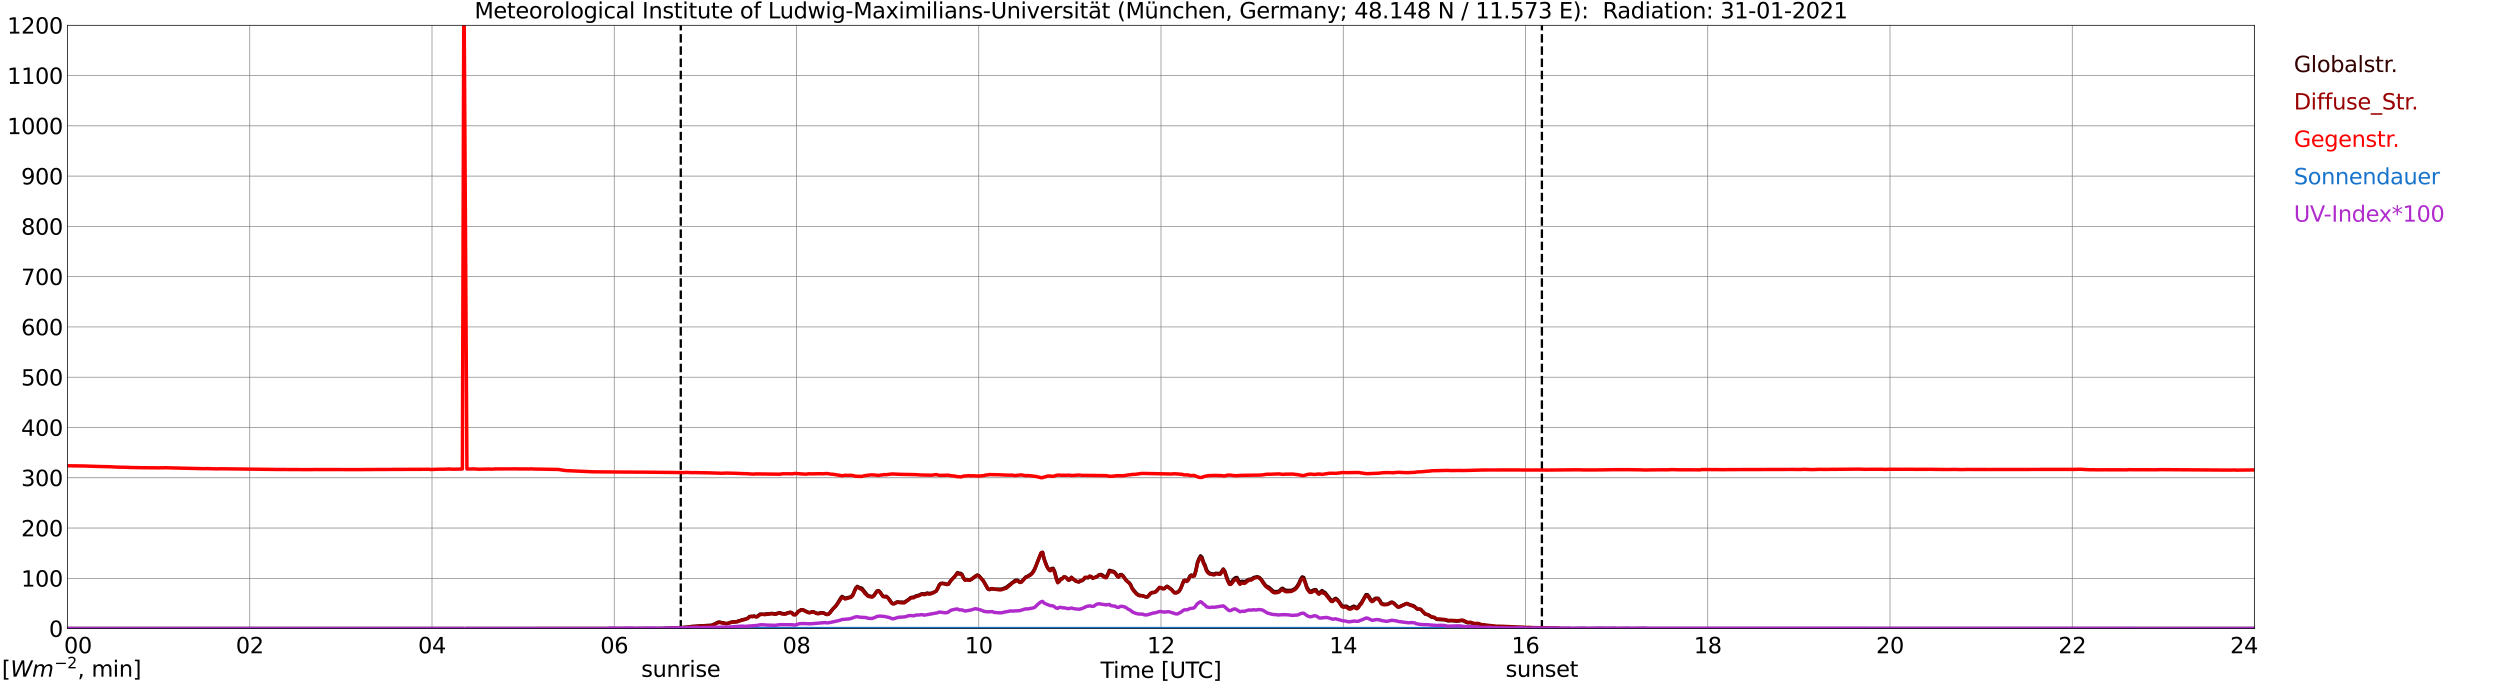 <?xml version="1.0" encoding="utf-8" standalone="no"?>
<!DOCTYPE svg PUBLIC "-//W3C//DTD SVG 1.1//EN"
  "http://www.w3.org/Graphics/SVG/1.1/DTD/svg11.dtd">
<svg xmlns:xlink="http://www.w3.org/1999/xlink" width="1085.4pt" height="296.64pt" viewBox="0 0 1085.4 296.64" xmlns="http://www.w3.org/2000/svg" version="1.1">
 <defs>
  <style type="text/css">*{stroke-linejoin: round; stroke-linecap: butt}</style>
 </defs>
 <g id="figure_1">
  <g id="patch_1">
   <path d="M 0 296.64 
L 1085.4 296.64 
L 1085.4 0 
L 0 0 
z
" style="fill: #ffffff"/>
  </g>
  <g id="axes_1">
   <g id="patch_2">
    <path d="M 29.306 272.909 
L 978.814 272.909 
L 978.814 10.976 
L 29.306 10.976 
z
" style="fill: #ffffff"/>
   </g>
   <g id="patch_3">
    <path d="M 978.814 272.909 
L 978.814 272.909 
L 978.814 10.976 
L 978.814 10.976 
z
" clip-path="url(#p642812feb8)" style="fill: #d3d3d3; opacity: 0.25; stroke: #d3d3d3; stroke-linejoin: miter"/>
   </g>
   <g id="matplotlib.axis_1">
    <g id="xtick_1">
     <g id="line2d_1">
      <path d="M 29.306 272.909 
L 29.306 10.976 
" clip-path="url(#p642812feb8)" style="fill: none; stroke: #808080; stroke-width: 0.3; stroke-linecap: square"/>
     </g>
     <g id="line2d_2"/>
     <g id="text_1">
      <!--    00 -->
      <g transform="translate(18.733 283.627) scale(0.095 -0.095)">
       <defs>
        <path id="DejaVuSans-20" transform="scale(0.016)"/>
        <path id="DejaVuSans-30" d="M 2034 4250 
Q 1547 4250 1301 3770 
Q 1056 3291 1056 2328 
Q 1056 1369 1301 889 
Q 1547 409 2034 409 
Q 2525 409 2770 889 
Q 3016 1369 3016 2328 
Q 3016 3291 2770 3770 
Q 2525 4250 2034 4250 
z
M 2034 4750 
Q 2819 4750 3233 4129 
Q 3647 3509 3647 2328 
Q 3647 1150 3233 529 
Q 2819 -91 2034 -91 
Q 1250 -91 836 529 
Q 422 1150 422 2328 
Q 422 3509 836 4129 
Q 1250 4750 2034 4750 
z
" transform="scale(0.016)"/>
       </defs>
       <use xlink:href="#DejaVuSans-20"/>
       <use xlink:href="#DejaVuSans-20" transform="translate(31.787 0)"/>
       <use xlink:href="#DejaVuSans-20" transform="translate(63.574 0)"/>
       <use xlink:href="#DejaVuSans-30" transform="translate(95.361 0)"/>
       <use xlink:href="#DejaVuSans-30" transform="translate(158.984 0)"/>
      </g>
     </g>
    </g>
    <g id="xtick_2">
     <g id="line2d_3">
      <path d="M 108.431 272.909 
L 108.431 10.976 
" clip-path="url(#p642812feb8)" style="fill: none; stroke: #808080; stroke-width: 0.3; stroke-linecap: square"/>
     </g>
     <g id="line2d_4"/>
     <g id="text_2">
      <!-- 02 -->
      <g transform="translate(102.387 283.627) scale(0.095 -0.095)">
       <defs>
        <path id="DejaVuSans-32" d="M 1228 531 
L 3431 531 
L 3431 0 
L 469 0 
L 469 531 
Q 828 903 1448 1529 
Q 2069 2156 2228 2338 
Q 2531 2678 2651 2914 
Q 2772 3150 2772 3378 
Q 2772 3750 2511 3984 
Q 2250 4219 1831 4219 
Q 1534 4219 1204 4116 
Q 875 4013 500 3803 
L 500 4441 
Q 881 4594 1212 4672 
Q 1544 4750 1819 4750 
Q 2544 4750 2975 4387 
Q 3406 4025 3406 3419 
Q 3406 3131 3298 2873 
Q 3191 2616 2906 2266 
Q 2828 2175 2409 1742 
Q 1991 1309 1228 531 
z
" transform="scale(0.016)"/>
       </defs>
       <use xlink:href="#DejaVuSans-30"/>
       <use xlink:href="#DejaVuSans-32" transform="translate(63.623 0)"/>
      </g>
     </g>
    </g>
    <g id="xtick_3">
     <g id="line2d_5">
      <path d="M 187.557 272.909 
L 187.557 10.976 
" clip-path="url(#p642812feb8)" style="fill: none; stroke: #808080; stroke-width: 0.3; stroke-linecap: square"/>
     </g>
     <g id="line2d_6"/>
     <g id="text_3">
      <!-- 04 -->
      <g transform="translate(181.513 283.627) scale(0.095 -0.095)">
       <defs>
        <path id="DejaVuSans-34" d="M 2419 4116 
L 825 1625 
L 2419 1625 
L 2419 4116 
z
M 2253 4666 
L 3047 4666 
L 3047 1625 
L 3713 1625 
L 3713 1100 
L 3047 1100 
L 3047 0 
L 2419 0 
L 2419 1100 
L 313 1100 
L 313 1709 
L 2253 4666 
z
" transform="scale(0.016)"/>
       </defs>
       <use xlink:href="#DejaVuSans-30"/>
       <use xlink:href="#DejaVuSans-34" transform="translate(63.623 0)"/>
      </g>
     </g>
    </g>
    <g id="xtick_4">
     <g id="line2d_7">
      <path d="M 266.683 272.909 
L 266.683 10.976 
" clip-path="url(#p642812feb8)" style="fill: none; stroke: #808080; stroke-width: 0.3; stroke-linecap: square"/>
     </g>
     <g id="line2d_8"/>
     <g id="text_4">
      <!-- 06 -->
      <g transform="translate(260.638 283.627) scale(0.095 -0.095)">
       <defs>
        <path id="DejaVuSans-36" d="M 2113 2584 
Q 1688 2584 1439 2293 
Q 1191 2003 1191 1497 
Q 1191 994 1439 701 
Q 1688 409 2113 409 
Q 2538 409 2786 701 
Q 3034 994 3034 1497 
Q 3034 2003 2786 2293 
Q 2538 2584 2113 2584 
z
M 3366 4563 
L 3366 3988 
Q 3128 4100 2886 4159 
Q 2644 4219 2406 4219 
Q 1781 4219 1451 3797 
Q 1122 3375 1075 2522 
Q 1259 2794 1537 2939 
Q 1816 3084 2150 3084 
Q 2853 3084 3261 2657 
Q 3669 2231 3669 1497 
Q 3669 778 3244 343 
Q 2819 -91 2113 -91 
Q 1303 -91 875 529 
Q 447 1150 447 2328 
Q 447 3434 972 4092 
Q 1497 4750 2381 4750 
Q 2619 4750 2861 4703 
Q 3103 4656 3366 4563 
z
" transform="scale(0.016)"/>
       </defs>
       <use xlink:href="#DejaVuSans-30"/>
       <use xlink:href="#DejaVuSans-36" transform="translate(63.623 0)"/>
      </g>
     </g>
    </g>
    <g id="xtick_5">
     <g id="line2d_9">
      <path d="M 345.808 272.909 
L 345.808 10.976 
" clip-path="url(#p642812feb8)" style="fill: none; stroke: #808080; stroke-width: 0.3; stroke-linecap: square"/>
     </g>
     <g id="line2d_10"/>
     <g id="text_5">
      <!-- 08 -->
      <g transform="translate(339.764 283.627) scale(0.095 -0.095)">
       <defs>
        <path id="DejaVuSans-38" d="M 2034 2216 
Q 1584 2216 1326 1975 
Q 1069 1734 1069 1313 
Q 1069 891 1326 650 
Q 1584 409 2034 409 
Q 2484 409 2743 651 
Q 3003 894 3003 1313 
Q 3003 1734 2745 1975 
Q 2488 2216 2034 2216 
z
M 1403 2484 
Q 997 2584 770 2862 
Q 544 3141 544 3541 
Q 544 4100 942 4425 
Q 1341 4750 2034 4750 
Q 2731 4750 3128 4425 
Q 3525 4100 3525 3541 
Q 3525 3141 3298 2862 
Q 3072 2584 2669 2484 
Q 3125 2378 3379 2068 
Q 3634 1759 3634 1313 
Q 3634 634 3220 271 
Q 2806 -91 2034 -91 
Q 1263 -91 848 271 
Q 434 634 434 1313 
Q 434 1759 690 2068 
Q 947 2378 1403 2484 
z
M 1172 3481 
Q 1172 3119 1398 2916 
Q 1625 2713 2034 2713 
Q 2441 2713 2670 2916 
Q 2900 3119 2900 3481 
Q 2900 3844 2670 4047 
Q 2441 4250 2034 4250 
Q 1625 4250 1398 4047 
Q 1172 3844 1172 3481 
z
" transform="scale(0.016)"/>
       </defs>
       <use xlink:href="#DejaVuSans-30"/>
       <use xlink:href="#DejaVuSans-38" transform="translate(63.623 0)"/>
      </g>
     </g>
    </g>
    <g id="xtick_6">
     <g id="line2d_11">
      <path d="M 424.934 272.909 
L 424.934 10.976 
" clip-path="url(#p642812feb8)" style="fill: none; stroke: #808080; stroke-width: 0.3; stroke-linecap: square"/>
     </g>
     <g id="line2d_12"/>
     <g id="text_6">
      <!-- 10 -->
      <g transform="translate(418.89 283.627) scale(0.095 -0.095)">
       <defs>
        <path id="DejaVuSans-31" d="M 794 531 
L 1825 531 
L 1825 4091 
L 703 3866 
L 703 4441 
L 1819 4666 
L 2450 4666 
L 2450 531 
L 3481 531 
L 3481 0 
L 794 0 
L 794 531 
z
" transform="scale(0.016)"/>
       </defs>
       <use xlink:href="#DejaVuSans-31"/>
       <use xlink:href="#DejaVuSans-30" transform="translate(63.623 0)"/>
      </g>
     </g>
    </g>
    <g id="xtick_7">
     <g id="line2d_13">
      <path d="M 504.06 272.909 
L 504.06 10.976 
" clip-path="url(#p642812feb8)" style="fill: none; stroke: #808080; stroke-width: 0.3; stroke-linecap: square"/>
     </g>
     <g id="line2d_14"/>
     <g id="text_7">
      <!-- 12 -->
      <g transform="translate(498.015 283.627) scale(0.095 -0.095)">
       <use xlink:href="#DejaVuSans-31"/>
       <use xlink:href="#DejaVuSans-32" transform="translate(63.623 0)"/>
      </g>
     </g>
    </g>
    <g id="xtick_8">
     <g id="line2d_15">
      <path d="M 583.185 272.909 
L 583.185 10.976 
" clip-path="url(#p642812feb8)" style="fill: none; stroke: #808080; stroke-width: 0.3; stroke-linecap: square"/>
     </g>
     <g id="line2d_16"/>
     <g id="text_8">
      <!-- 14 -->
      <g transform="translate(577.141 283.627) scale(0.095 -0.095)">
       <use xlink:href="#DejaVuSans-31"/>
       <use xlink:href="#DejaVuSans-34" transform="translate(63.623 0)"/>
      </g>
     </g>
    </g>
    <g id="xtick_9">
     <g id="line2d_17">
      <path d="M 662.311 272.909 
L 662.311 10.976 
" clip-path="url(#p642812feb8)" style="fill: none; stroke: #808080; stroke-width: 0.3; stroke-linecap: square"/>
     </g>
     <g id="line2d_18"/>
     <g id="text_9">
      <!-- 16 -->
      <g transform="translate(656.267 283.627) scale(0.095 -0.095)">
       <use xlink:href="#DejaVuSans-31"/>
       <use xlink:href="#DejaVuSans-36" transform="translate(63.623 0)"/>
      </g>
     </g>
    </g>
    <g id="xtick_10">
     <g id="line2d_19">
      <path d="M 741.437 272.909 
L 741.437 10.976 
" clip-path="url(#p642812feb8)" style="fill: none; stroke: #808080; stroke-width: 0.3; stroke-linecap: square"/>
     </g>
     <g id="line2d_20"/>
     <g id="text_10">
      <!-- 18 -->
      <g transform="translate(735.392 283.627) scale(0.095 -0.095)">
       <use xlink:href="#DejaVuSans-31"/>
       <use xlink:href="#DejaVuSans-38" transform="translate(63.623 0)"/>
      </g>
     </g>
    </g>
    <g id="xtick_11">
     <g id="line2d_21">
      <path d="M 820.562 272.909 
L 820.562 10.976 
" clip-path="url(#p642812feb8)" style="fill: none; stroke: #808080; stroke-width: 0.3; stroke-linecap: square"/>
     </g>
     <g id="line2d_22"/>
     <g id="text_11">
      <!-- 20 -->
      <g transform="translate(814.518 283.627) scale(0.095 -0.095)">
       <use xlink:href="#DejaVuSans-32"/>
       <use xlink:href="#DejaVuSans-30" transform="translate(63.623 0)"/>
      </g>
     </g>
    </g>
    <g id="xtick_12">
     <g id="line2d_23">
      <path d="M 899.688 272.909 
L 899.688 10.976 
" clip-path="url(#p642812feb8)" style="fill: none; stroke: #808080; stroke-width: 0.3; stroke-linecap: square"/>
     </g>
     <g id="line2d_24"/>
     <g id="text_12">
      <!-- 22 -->
      <g transform="translate(893.644 283.627) scale(0.095 -0.095)">
       <use xlink:href="#DejaVuSans-32"/>
       <use xlink:href="#DejaVuSans-32" transform="translate(63.623 0)"/>
      </g>
     </g>
    </g>
    <g id="xtick_13">
     <g id="line2d_25">
      <path d="M 978.814 272.909 
L 978.814 10.976 
" clip-path="url(#p642812feb8)" style="fill: none; stroke: #808080; stroke-width: 0.3; stroke-linecap: square"/>
     </g>
     <g id="line2d_26"/>
     <g id="text_13">
      <!-- 24    -->
      <g transform="translate(968.241 283.627) scale(0.095 -0.095)">
       <use xlink:href="#DejaVuSans-32"/>
       <use xlink:href="#DejaVuSans-34" transform="translate(63.623 0)"/>
       <use xlink:href="#DejaVuSans-20" transform="translate(127.246 0)"/>
       <use xlink:href="#DejaVuSans-20" transform="translate(159.033 0)"/>
       <use xlink:href="#DejaVuSans-20" transform="translate(190.82 0)"/>
      </g>
     </g>
    </g>
    <g id="text_14">
     <!-- Time [UTC] -->
     <g transform="translate(477.806 294.322) scale(0.095 -0.095)">
      <defs>
       <path id="DejaVuSans-54" d="M -19 4666 
L 3928 4666 
L 3928 4134 
L 2272 4134 
L 2272 0 
L 1638 0 
L 1638 4134 
L -19 4134 
L -19 4666 
z
" transform="scale(0.016)"/>
       <path id="DejaVuSans-69" d="M 603 3500 
L 1178 3500 
L 1178 0 
L 603 0 
L 603 3500 
z
M 603 4863 
L 1178 4863 
L 1178 4134 
L 603 4134 
L 603 4863 
z
" transform="scale(0.016)"/>
       <path id="DejaVuSans-6d" d="M 3328 2828 
Q 3544 3216 3844 3400 
Q 4144 3584 4550 3584 
Q 5097 3584 5394 3201 
Q 5691 2819 5691 2113 
L 5691 0 
L 5113 0 
L 5113 2094 
Q 5113 2597 4934 2840 
Q 4756 3084 4391 3084 
Q 3944 3084 3684 2787 
Q 3425 2491 3425 1978 
L 3425 0 
L 2847 0 
L 2847 2094 
Q 2847 2600 2669 2842 
Q 2491 3084 2119 3084 
Q 1678 3084 1418 2786 
Q 1159 2488 1159 1978 
L 1159 0 
L 581 0 
L 581 3500 
L 1159 3500 
L 1159 2956 
Q 1356 3278 1631 3431 
Q 1906 3584 2284 3584 
Q 2666 3584 2933 3390 
Q 3200 3197 3328 2828 
z
" transform="scale(0.016)"/>
       <path id="DejaVuSans-65" d="M 3597 1894 
L 3597 1613 
L 953 1613 
Q 991 1019 1311 708 
Q 1631 397 2203 397 
Q 2534 397 2845 478 
Q 3156 559 3463 722 
L 3463 178 
Q 3153 47 2828 -22 
Q 2503 -91 2169 -91 
Q 1331 -91 842 396 
Q 353 884 353 1716 
Q 353 2575 817 3079 
Q 1281 3584 2069 3584 
Q 2775 3584 3186 3129 
Q 3597 2675 3597 1894 
z
M 3022 2063 
Q 3016 2534 2758 2815 
Q 2500 3097 2075 3097 
Q 1594 3097 1305 2825 
Q 1016 2553 972 2059 
L 3022 2063 
z
" transform="scale(0.016)"/>
       <path id="DejaVuSans-5b" d="M 550 4863 
L 1875 4863 
L 1875 4416 
L 1125 4416 
L 1125 -397 
L 1875 -397 
L 1875 -844 
L 550 -844 
L 550 4863 
z
" transform="scale(0.016)"/>
       <path id="DejaVuSans-55" d="M 556 4666 
L 1191 4666 
L 1191 1831 
Q 1191 1081 1462 751 
Q 1734 422 2344 422 
Q 2950 422 3222 751 
Q 3494 1081 3494 1831 
L 3494 4666 
L 4128 4666 
L 4128 1753 
Q 4128 841 3676 375 
Q 3225 -91 2344 -91 
Q 1459 -91 1007 375 
Q 556 841 556 1753 
L 556 4666 
z
" transform="scale(0.016)"/>
       <path id="DejaVuSans-43" d="M 4122 4306 
L 4122 3641 
Q 3803 3938 3442 4084 
Q 3081 4231 2675 4231 
Q 1875 4231 1450 3742 
Q 1025 3253 1025 2328 
Q 1025 1406 1450 917 
Q 1875 428 2675 428 
Q 3081 428 3442 575 
Q 3803 722 4122 1019 
L 4122 359 
Q 3791 134 3420 21 
Q 3050 -91 2638 -91 
Q 1578 -91 968 557 
Q 359 1206 359 2328 
Q 359 3453 968 4101 
Q 1578 4750 2638 4750 
Q 3056 4750 3426 4639 
Q 3797 4528 4122 4306 
z
" transform="scale(0.016)"/>
       <path id="DejaVuSans-5d" d="M 1947 4863 
L 1947 -844 
L 622 -844 
L 622 -397 
L 1369 -397 
L 1369 4416 
L 622 4416 
L 622 4863 
L 1947 4863 
z
" transform="scale(0.016)"/>
      </defs>
      <use xlink:href="#DejaVuSans-54"/>
      <use xlink:href="#DejaVuSans-69" transform="translate(57.959 0)"/>
      <use xlink:href="#DejaVuSans-6d" transform="translate(85.742 0)"/>
      <use xlink:href="#DejaVuSans-65" transform="translate(183.154 0)"/>
      <use xlink:href="#DejaVuSans-20" transform="translate(244.678 0)"/>
      <use xlink:href="#DejaVuSans-5b" transform="translate(276.465 0)"/>
      <use xlink:href="#DejaVuSans-55" transform="translate(315.479 0)"/>
      <use xlink:href="#DejaVuSans-54" transform="translate(388.672 0)"/>
      <use xlink:href="#DejaVuSans-43" transform="translate(443.881 0)"/>
      <use xlink:href="#DejaVuSans-5d" transform="translate(513.705 0)"/>
     </g>
    </g>
   </g>
   <g id="matplotlib.axis_2">
    <g id="ytick_1">
     <g id="line2d_27">
      <path d="M 29.306 272.909 
L 978.814 272.909 
" clip-path="url(#p642812feb8)" style="fill: none; stroke: #808080; stroke-width: 0.3; stroke-linecap: square"/>
     </g>
     <g id="line2d_28"/>
     <g id="text_15">
      <!-- 0 -->
      <g transform="translate(21.261 276.518) scale(0.095 -0.095)">
       <use xlink:href="#DejaVuSans-30"/>
      </g>
     </g>
    </g>
    <g id="ytick_2">
     <g id="line2d_29">
      <path d="M 29.306 251.081 
L 978.814 251.081 
" clip-path="url(#p642812feb8)" style="fill: none; stroke: #808080; stroke-width: 0.3; stroke-linecap: square"/>
     </g>
     <g id="line2d_30"/>
     <g id="text_16">
      <!-- 100 -->
      <g transform="translate(9.173 254.69) scale(0.095 -0.095)">
       <use xlink:href="#DejaVuSans-31"/>
       <use xlink:href="#DejaVuSans-30" transform="translate(63.623 0)"/>
       <use xlink:href="#DejaVuSans-30" transform="translate(127.246 0)"/>
      </g>
     </g>
    </g>
    <g id="ytick_3">
     <g id="line2d_31">
      <path d="M 29.306 229.253 
L 978.814 229.253 
" clip-path="url(#p642812feb8)" style="fill: none; stroke: #808080; stroke-width: 0.3; stroke-linecap: square"/>
     </g>
     <g id="line2d_32"/>
     <g id="text_17">
      <!-- 200 -->
      <g transform="translate(9.173 232.863) scale(0.095 -0.095)">
       <use xlink:href="#DejaVuSans-32"/>
       <use xlink:href="#DejaVuSans-30" transform="translate(63.623 0)"/>
       <use xlink:href="#DejaVuSans-30" transform="translate(127.246 0)"/>
      </g>
     </g>
    </g>
    <g id="ytick_4">
     <g id="line2d_33">
      <path d="M 29.306 207.426 
L 978.814 207.426 
" clip-path="url(#p642812feb8)" style="fill: none; stroke: #808080; stroke-width: 0.3; stroke-linecap: square"/>
     </g>
     <g id="line2d_34"/>
     <g id="text_18">
      <!-- 300 -->
      <g transform="translate(9.173 211.035) scale(0.095 -0.095)">
       <defs>
        <path id="DejaVuSans-33" d="M 2597 2516 
Q 3050 2419 3304 2112 
Q 3559 1806 3559 1356 
Q 3559 666 3084 287 
Q 2609 -91 1734 -91 
Q 1441 -91 1130 -33 
Q 819 25 488 141 
L 488 750 
Q 750 597 1062 519 
Q 1375 441 1716 441 
Q 2309 441 2620 675 
Q 2931 909 2931 1356 
Q 2931 1769 2642 2001 
Q 2353 2234 1838 2234 
L 1294 2234 
L 1294 2753 
L 1863 2753 
Q 2328 2753 2575 2939 
Q 2822 3125 2822 3475 
Q 2822 3834 2567 4026 
Q 2313 4219 1838 4219 
Q 1578 4219 1281 4162 
Q 984 4106 628 3988 
L 628 4550 
Q 988 4650 1302 4700 
Q 1616 4750 1894 4750 
Q 2613 4750 3031 4423 
Q 3450 4097 3450 3541 
Q 3450 3153 3228 2886 
Q 3006 2619 2597 2516 
z
" transform="scale(0.016)"/>
       </defs>
       <use xlink:href="#DejaVuSans-33"/>
       <use xlink:href="#DejaVuSans-30" transform="translate(63.623 0)"/>
       <use xlink:href="#DejaVuSans-30" transform="translate(127.246 0)"/>
      </g>
     </g>
    </g>
    <g id="ytick_5">
     <g id="line2d_35">
      <path d="M 29.306 185.598 
L 978.814 185.598 
" clip-path="url(#p642812feb8)" style="fill: none; stroke: #808080; stroke-width: 0.3; stroke-linecap: square"/>
     </g>
     <g id="line2d_36"/>
     <g id="text_19">
      <!-- 400 -->
      <g transform="translate(9.173 189.207) scale(0.095 -0.095)">
       <use xlink:href="#DejaVuSans-34"/>
       <use xlink:href="#DejaVuSans-30" transform="translate(63.623 0)"/>
       <use xlink:href="#DejaVuSans-30" transform="translate(127.246 0)"/>
      </g>
     </g>
    </g>
    <g id="ytick_6">
     <g id="line2d_37">
      <path d="M 29.306 163.77 
L 978.814 163.77 
" clip-path="url(#p642812feb8)" style="fill: none; stroke: #808080; stroke-width: 0.3; stroke-linecap: square"/>
     </g>
     <g id="line2d_38"/>
     <g id="text_20">
      <!-- 500 -->
      <g transform="translate(9.173 167.379) scale(0.095 -0.095)">
       <defs>
        <path id="DejaVuSans-35" d="M 691 4666 
L 3169 4666 
L 3169 4134 
L 1269 4134 
L 1269 2991 
Q 1406 3038 1543 3061 
Q 1681 3084 1819 3084 
Q 2600 3084 3056 2656 
Q 3513 2228 3513 1497 
Q 3513 744 3044 326 
Q 2575 -91 1722 -91 
Q 1428 -91 1123 -41 
Q 819 9 494 109 
L 494 744 
Q 775 591 1075 516 
Q 1375 441 1709 441 
Q 2250 441 2565 725 
Q 2881 1009 2881 1497 
Q 2881 1984 2565 2268 
Q 2250 2553 1709 2553 
Q 1456 2553 1204 2497 
Q 953 2441 691 2322 
L 691 4666 
z
" transform="scale(0.016)"/>
       </defs>
       <use xlink:href="#DejaVuSans-35"/>
       <use xlink:href="#DejaVuSans-30" transform="translate(63.623 0)"/>
       <use xlink:href="#DejaVuSans-30" transform="translate(127.246 0)"/>
      </g>
     </g>
    </g>
    <g id="ytick_7">
     <g id="line2d_39">
      <path d="M 29.306 141.942 
L 978.814 141.942 
" clip-path="url(#p642812feb8)" style="fill: none; stroke: #808080; stroke-width: 0.3; stroke-linecap: square"/>
     </g>
     <g id="line2d_40"/>
     <g id="text_21">
      <!-- 600 -->
      <g transform="translate(9.173 145.551) scale(0.095 -0.095)">
       <use xlink:href="#DejaVuSans-36"/>
       <use xlink:href="#DejaVuSans-30" transform="translate(63.623 0)"/>
       <use xlink:href="#DejaVuSans-30" transform="translate(127.246 0)"/>
      </g>
     </g>
    </g>
    <g id="ytick_8">
     <g id="line2d_41">
      <path d="M 29.306 120.114 
L 978.814 120.114 
" clip-path="url(#p642812feb8)" style="fill: none; stroke: #808080; stroke-width: 0.3; stroke-linecap: square"/>
     </g>
     <g id="line2d_42"/>
     <g id="text_22">
      <!-- 700 -->
      <g transform="translate(9.173 123.724) scale(0.095 -0.095)">
       <defs>
        <path id="DejaVuSans-37" d="M 525 4666 
L 3525 4666 
L 3525 4397 
L 1831 0 
L 1172 0 
L 2766 4134 
L 525 4134 
L 525 4666 
z
" transform="scale(0.016)"/>
       </defs>
       <use xlink:href="#DejaVuSans-37"/>
       <use xlink:href="#DejaVuSans-30" transform="translate(63.623 0)"/>
       <use xlink:href="#DejaVuSans-30" transform="translate(127.246 0)"/>
      </g>
     </g>
    </g>
    <g id="ytick_9">
     <g id="line2d_43">
      <path d="M 29.306 98.287 
L 978.814 98.287 
" clip-path="url(#p642812feb8)" style="fill: none; stroke: #808080; stroke-width: 0.3; stroke-linecap: square"/>
     </g>
     <g id="line2d_44"/>
     <g id="text_23">
      <!-- 800 -->
      <g transform="translate(9.173 101.896) scale(0.095 -0.095)">
       <use xlink:href="#DejaVuSans-38"/>
       <use xlink:href="#DejaVuSans-30" transform="translate(63.623 0)"/>
       <use xlink:href="#DejaVuSans-30" transform="translate(127.246 0)"/>
      </g>
     </g>
    </g>
    <g id="ytick_10">
     <g id="line2d_45">
      <path d="M 29.306 76.459 
L 978.814 76.459 
" clip-path="url(#p642812feb8)" style="fill: none; stroke: #808080; stroke-width: 0.3; stroke-linecap: square"/>
     </g>
     <g id="line2d_46"/>
     <g id="text_24">
      <!-- 900 -->
      <g transform="translate(9.173 80.068) scale(0.095 -0.095)">
       <defs>
        <path id="DejaVuSans-39" d="M 703 97 
L 703 672 
Q 941 559 1184 500 
Q 1428 441 1663 441 
Q 2288 441 2617 861 
Q 2947 1281 2994 2138 
Q 2813 1869 2534 1725 
Q 2256 1581 1919 1581 
Q 1219 1581 811 2004 
Q 403 2428 403 3163 
Q 403 3881 828 4315 
Q 1253 4750 1959 4750 
Q 2769 4750 3195 4129 
Q 3622 3509 3622 2328 
Q 3622 1225 3098 567 
Q 2575 -91 1691 -91 
Q 1453 -91 1209 -44 
Q 966 3 703 97 
z
M 1959 2075 
Q 2384 2075 2632 2365 
Q 2881 2656 2881 3163 
Q 2881 3666 2632 3958 
Q 2384 4250 1959 4250 
Q 1534 4250 1286 3958 
Q 1038 3666 1038 3163 
Q 1038 2656 1286 2365 
Q 1534 2075 1959 2075 
z
" transform="scale(0.016)"/>
       </defs>
       <use xlink:href="#DejaVuSans-39"/>
       <use xlink:href="#DejaVuSans-30" transform="translate(63.623 0)"/>
       <use xlink:href="#DejaVuSans-30" transform="translate(127.246 0)"/>
      </g>
     </g>
    </g>
    <g id="ytick_11">
     <g id="line2d_47">
      <path d="M 29.306 54.631 
L 978.814 54.631 
" clip-path="url(#p642812feb8)" style="fill: none; stroke: #808080; stroke-width: 0.3; stroke-linecap: square"/>
     </g>
     <g id="line2d_48"/>
     <g id="text_25">
      <!-- 1000 -->
      <g transform="translate(3.128 58.24) scale(0.095 -0.095)">
       <use xlink:href="#DejaVuSans-31"/>
       <use xlink:href="#DejaVuSans-30" transform="translate(63.623 0)"/>
       <use xlink:href="#DejaVuSans-30" transform="translate(127.246 0)"/>
       <use xlink:href="#DejaVuSans-30" transform="translate(190.869 0)"/>
      </g>
     </g>
    </g>
    <g id="ytick_12">
     <g id="line2d_49">
      <path d="M 29.306 32.803 
L 978.814 32.803 
" clip-path="url(#p642812feb8)" style="fill: none; stroke: #808080; stroke-width: 0.3; stroke-linecap: square"/>
     </g>
     <g id="line2d_50"/>
     <g id="text_26">
      <!-- 1100 -->
      <g transform="translate(3.128 36.413) scale(0.095 -0.095)">
       <use xlink:href="#DejaVuSans-31"/>
       <use xlink:href="#DejaVuSans-31" transform="translate(63.623 0)"/>
       <use xlink:href="#DejaVuSans-30" transform="translate(127.246 0)"/>
       <use xlink:href="#DejaVuSans-30" transform="translate(190.869 0)"/>
      </g>
     </g>
    </g>
    <g id="ytick_13">
     <g id="line2d_51">
      <path d="M 29.306 10.976 
L 978.814 10.976 
" clip-path="url(#p642812feb8)" style="fill: none; stroke: #808080; stroke-width: 0.3; stroke-linecap: square"/>
     </g>
     <g id="line2d_52"/>
     <g id="text_27">
      <!-- 1200 -->
      <g transform="translate(3.128 14.585) scale(0.095 -0.095)">
       <use xlink:href="#DejaVuSans-31"/>
       <use xlink:href="#DejaVuSans-32" transform="translate(63.623 0)"/>
       <use xlink:href="#DejaVuSans-30" transform="translate(127.246 0)"/>
       <use xlink:href="#DejaVuSans-30" transform="translate(190.869 0)"/>
      </g>
     </g>
    </g>
   </g>
   <g id="line2d_53">
    <path d="M 295.564 272.909 
L 295.564 10.976 
" clip-path="url(#p642812feb8)" style="fill: none; stroke-dasharray: 3.7,1.6; stroke-dashoffset: 0; stroke: #000000"/>
   </g>
   <g id="line2d_54">
    <path d="M 669.432 272.909 
L 669.432 10.976 
" clip-path="url(#p642812feb8)" style="fill: none; stroke-dasharray: 3.7,1.6; stroke-dashoffset: 0; stroke: #000000"/>
   </g>
   <g id="line2d_55">
    <path d="M 29.306 272.909 
L 200.745 272.909 
M 202.723 272.909 
L 287.783 272.896 
L 288.442 272.795 
L 289.761 272.778 
L 291.739 272.66 
L 295.696 272.457 
L 297.014 272.372 
L 298.333 272.357 
L 300.311 271.968 
L 301.63 271.968 
L 302.949 271.8 
L 305.586 271.665 
L 306.905 271.545 
L 308.883 271.494 
L 310.861 270.634 
L 311.521 270.196 
L 312.18 270.043 
L 314.158 270.482 
L 315.477 270.735 
L 316.136 270.599 
L 316.796 270.296 
L 318.114 269.993 
L 318.774 270.043 
L 320.093 269.825 
L 320.752 269.519 
L 321.411 269.401 
L 322.071 269.133 
L 324.049 268.676 
L 324.708 268.321 
L 325.368 267.696 
L 326.027 267.596 
L 326.686 267.611 
L 327.346 267.41 
L 328.005 267.664 
L 328.665 267.664 
L 329.983 266.633 
L 331.961 266.701 
L 332.621 266.515 
L 333.94 266.515 
L 334.599 266.345 
L 335.258 266.345 
L 336.577 266.515 
L 338.555 265.974 
L 339.215 266.28 
L 340.533 266.448 
L 341.193 266.398 
L 341.852 266.077 
L 343.171 265.839 
L 343.83 266.024 
L 344.49 266.718 
L 345.149 266.869 
L 345.808 266.398 
L 346.468 265.503 
L 347.787 264.726 
L 348.446 264.675 
L 351.083 265.941 
L 351.743 265.891 
L 352.402 265.653 
L 353.062 265.553 
L 354.38 266.195 
L 355.04 266.312 
L 355.699 266.212 
L 356.359 265.992 
L 357.018 266.009 
L 357.677 266.144 
L 358.337 266.533 
L 358.996 266.769 
L 359.655 266.651 
L 360.315 265.992 
L 361.634 264.337 
L 362.952 262.903 
L 363.612 261.958 
L 364.93 259.744 
L 365.59 258.952 
L 366.909 259.712 
L 368.887 259.256 
L 369.546 258.985 
L 370.206 258.31 
L 371.524 255.289 
L 372.184 254.58 
L 372.843 254.951 
L 374.162 255.372 
L 376.799 258.599 
L 378.118 258.919 
L 378.777 259.002 
L 379.437 258.446 
L 380.756 256.571 
L 381.415 256.42 
L 382.074 256.994 
L 382.734 258.075 
L 383.393 258.834 
L 384.053 259.002 
L 384.712 258.867 
L 385.371 259.341 
L 387.349 261.973 
L 388.009 262.091 
L 388.668 261.805 
L 389.328 261.366 
L 389.987 261.299 
L 390.646 261.451 
L 391.306 261.384 
L 392.624 261.467 
L 394.603 260.133 
L 395.262 259.526 
L 395.921 259.323 
L 396.581 259.29 
L 397.899 258.631 
L 399.218 258.328 
L 399.878 257.904 
L 400.537 257.754 
L 401.196 257.889 
L 401.856 257.771 
L 402.515 257.45 
L 403.175 257.651 
L 404.493 257.501 
L 405.812 256.959 
L 406.471 256.673 
L 407.131 255.44 
L 407.79 253.921 
L 408.45 253.279 
L 409.109 253.196 
L 410.428 253.414 
L 411.087 253.718 
L 411.746 253.617 
L 412.406 252.572 
L 413.065 251.745 
L 414.384 250.479 
L 415.703 248.604 
L 416.362 248.907 
L 417.022 248.892 
L 417.681 249.346 
L 418.34 250.832 
L 419 251.727 
L 419.659 251.574 
L 420.978 251.845 
L 422.297 251.05 
L 423.615 250.055 
L 424.275 249.651 
L 424.934 249.887 
L 426.912 252.098 
L 428.89 255.61 
L 429.55 256.014 
L 430.209 255.711 
L 430.869 255.593 
L 431.528 255.778 
L 434.825 255.778 
L 436.803 255.036 
L 438.781 253.5 
L 440.759 251.98 
L 441.419 251.828 
L 442.078 252.098 
L 442.737 252.74 
L 443.397 252.655 
L 445.375 250.461 
L 446.034 250.241 
L 447.353 249.413 
L 448.012 248.874 
L 448.672 247.912 
L 449.331 246.746 
L 451.969 240.113 
L 452.628 239.774 
L 453.287 242.559 
L 454.606 246.054 
L 455.266 247.067 
L 455.925 247.676 
L 456.584 246.831 
L 457.244 246.746 
L 457.903 248.08 
L 458.563 250.664 
L 459.222 252.519 
L 459.881 252.334 
L 460.541 251.304 
L 461.2 251.153 
L 461.859 250.479 
L 462.519 250.562 
L 463.178 250.985 
L 463.838 251.828 
L 464.497 251.642 
L 465.156 250.647 
L 465.816 251.321 
L 467.134 252.301 
L 468.453 252.69 
L 469.113 252.199 
L 469.772 252.131 
L 470.431 251.609 
L 471.091 250.85 
L 471.75 250.782 
L 472.409 250.882 
L 473.069 250.225 
L 473.728 250.343 
L 474.388 251.035 
L 476.366 250.258 
L 477.025 249.667 
L 477.685 249.413 
L 478.344 249.481 
L 479.003 250.038 
L 479.663 250.343 
L 480.322 250.426 
L 480.981 249.228 
L 481.641 247.608 
L 482.96 247.944 
L 483.619 248.182 
L 484.278 248.756 
L 484.938 249.887 
L 485.597 250.411 
L 486.256 249.516 
L 486.916 249.431 
L 487.575 249.955 
L 488.894 251.878 
L 490.213 253.011 
L 490.872 253.803 
L 491.532 255.407 
L 493.51 257.736 
L 494.169 258.193 
L 494.828 258.463 
L 496.147 258.664 
L 497.466 259.155 
L 498.125 259.188 
L 498.785 258.564 
L 499.444 257.754 
L 500.103 257.28 
L 500.763 257.298 
L 501.422 257.079 
L 502.082 256.588 
L 503.4 255.119 
L 504.06 255.187 
L 504.719 255.575 
L 505.379 255.543 
L 506.697 254.53 
L 508.016 255.425 
L 508.675 255.931 
L 509.335 256.741 
L 509.994 257.265 
L 510.654 257.23 
L 511.313 257.012 
L 511.972 256.453 
L 512.632 255.458 
L 513.95 252.098 
L 514.61 251.895 
L 515.269 252.183 
L 515.929 251.507 
L 516.588 250.105 
L 517.247 249.634 
L 517.907 249.987 
L 518.566 249.702 
L 519.226 247.455 
L 519.885 244.164 
L 520.544 242.509 
L 521.204 241.328 
L 521.863 241.935 
L 522.522 244.046 
L 523.182 245.329 
L 523.841 247.37 
L 524.501 248.318 
L 525.16 248.874 
L 527.138 249.296 
L 527.797 248.892 
L 529.776 249.01 
L 531.094 247.034 
L 531.754 247.979 
L 533.073 251.862 
L 533.732 253.144 
L 534.391 253.061 
L 535.71 251.339 
L 536.369 250.832 
L 537.029 250.697 
L 537.688 251.913 
L 538.348 252.825 
L 539.007 252.402 
L 539.666 252.402 
L 540.326 252.605 
L 541.644 251.828 
L 542.304 251.524 
L 542.963 251.456 
L 543.623 251.253 
L 544.282 250.747 
L 545.601 250.411 
L 546.26 250.479 
L 546.919 250.832 
L 547.579 251.524 
L 549.557 254.327 
L 550.876 254.951 
L 552.854 256.691 
L 553.513 256.909 
L 554.832 256.774 
L 555.491 256.505 
L 556.151 255.761 
L 556.81 255.39 
L 558.129 256.302 
L 560.766 256.335 
L 562.085 255.61 
L 562.745 255.036 
L 563.404 254.091 
L 564.063 252.925 
L 564.723 251.356 
L 565.382 250.461 
L 566.042 250.714 
L 567.36 254.798 
L 568.02 255.914 
L 568.679 256.673 
L 569.338 256.706 
L 569.998 256.267 
L 570.657 256.032 
L 571.317 256.014 
L 571.976 256.994 
L 572.635 257.501 
L 573.295 257.027 
L 573.954 256.385 
L 574.613 256.892 
L 575.273 257.23 
L 577.91 260.556 
L 578.57 260.759 
L 579.229 260.15 
L 579.889 259.779 
L 580.548 260.168 
L 581.207 260.928 
L 582.526 262.903 
L 583.185 263.274 
L 584.504 263.139 
L 585.823 263.966 
L 586.482 263.866 
L 587.142 263.442 
L 587.801 263.156 
L 589.12 263.831 
L 589.779 263.374 
L 590.439 262.344 
L 591.098 261.602 
L 593.076 258.158 
L 593.736 258.21 
L 594.395 259.087 
L 595.054 260.185 
L 595.714 260.842 
L 596.373 260.404 
L 597.032 259.779 
L 597.692 259.712 
L 598.351 259.762 
L 599.011 260.556 
L 599.67 261.805 
L 600.329 262.194 
L 600.989 262.344 
L 602.307 262.362 
L 602.967 262.058 
L 603.626 261.585 
L 604.286 261.384 
L 604.945 261.67 
L 606.264 262.918 
L 606.923 263.51 
L 607.582 263.442 
L 610.22 262.194 
L 610.879 261.991 
L 612.198 262.615 
L 613.517 262.903 
L 614.176 263.324 
L 614.836 263.983 
L 615.495 264.44 
L 616.814 264.557 
L 618.792 266.616 
L 620.111 266.954 
L 621.429 267.864 
L 622.748 268.185 
L 623.408 268.626 
L 624.067 268.93 
L 627.364 269.115 
L 628.683 269.571 
L 630.001 269.451 
L 632.639 269.689 
L 633.958 269.486 
L 634.617 269.401 
L 635.276 269.486 
L 636.595 270.196 
L 637.255 270.414 
L 638.573 270.331 
L 639.892 270.853 
L 640.552 270.905 
L 641.211 270.802 
L 641.87 270.92 
L 643.189 271.344 
L 646.486 271.782 
L 648.464 271.985 
L 650.442 272.154 
L 652.42 272.154 
L 655.717 272.322 
L 657.036 272.357 
L 667.586 272.778 
L 676.817 272.878 
L 679.455 272.909 
L 978.154 272.909 
L 978.154 272.909 
" clip-path="url(#p642812feb8)" style="fill: none; stroke: #330000; stroke-width: 1.5; stroke-linecap: square"/>
   </g>
   <g id="line2d_56">
    <path d="M 29.306 272.909 
L 200.745 272.909 
M 202.723 272.909 
L 288.442 272.872 
L 289.102 272.787 
L 289.761 272.872 
L 290.42 272.704 
L 291.739 272.704 
L 293.058 272.618 
L 295.696 272.494 
L 296.355 272.536 
L 297.674 272.367 
L 301.63 271.948 
L 308.224 271.612 
L 308.883 271.612 
L 309.543 271.318 
L 310.202 271.149 
L 311.521 270.394 
L 312.18 270.226 
L 315.477 270.813 
L 318.114 270.058 
L 320.093 269.975 
L 320.752 269.639 
L 322.73 269.093 
L 323.39 268.967 
L 324.708 268.462 
L 325.368 267.792 
L 326.027 267.624 
L 326.686 267.751 
L 327.346 267.624 
L 328.665 267.875 
L 329.983 266.869 
L 330.643 266.742 
L 331.302 266.742 
L 331.961 266.869 
L 333.28 266.66 
L 333.94 266.616 
L 334.599 266.448 
L 335.258 266.448 
L 336.577 266.701 
L 337.236 266.574 
L 337.896 266.197 
L 338.555 266.114 
L 339.215 266.491 
L 340.533 266.66 
L 341.193 266.574 
L 341.852 266.238 
L 343.171 265.819 
L 343.83 266.28 
L 344.49 266.911 
L 345.149 266.952 
L 345.808 266.491 
L 346.468 265.693 
L 347.787 264.854 
L 348.446 264.728 
L 349.765 265.4 
L 350.424 265.778 
L 351.083 265.987 
L 351.743 265.987 
L 353.062 265.651 
L 354.38 266.28 
L 355.04 266.491 
L 355.699 266.406 
L 356.359 266.155 
L 357.677 266.238 
L 358.996 266.825 
L 359.655 266.66 
L 360.315 266.07 
L 361.634 264.35 
L 362.293 263.804 
L 362.952 263.091 
L 364.93 260.194 
L 365.59 259.397 
L 366.249 259.565 
L 366.909 260.068 
L 368.887 259.522 
L 369.546 259.271 
L 370.206 258.64 
L 371.524 255.578 
L 372.184 254.864 
L 373.502 255.661 
L 374.162 255.997 
L 374.821 256.669 
L 375.481 257.592 
L 376.799 258.852 
L 378.118 259.186 
L 378.777 259.186 
L 379.437 258.64 
L 380.756 256.793 
L 381.415 256.584 
L 382.074 257.171 
L 383.393 259.02 
L 384.053 259.186 
L 384.712 259.02 
L 385.371 259.522 
L 386.031 260.277 
L 386.69 261.368 
L 387.349 262.041 
L 388.009 262.209 
L 388.668 261.999 
L 389.328 261.537 
L 389.987 261.495 
L 390.646 261.663 
L 391.306 261.663 
L 391.965 261.79 
L 392.624 261.748 
L 393.943 260.781 
L 394.603 260.321 
L 395.262 259.69 
L 395.921 259.565 
L 396.581 259.565 
L 397.899 258.893 
L 398.559 258.808 
L 399.218 258.557 
L 399.878 258.138 
L 400.537 258.053 
L 401.196 258.179 
L 401.856 258.094 
L 402.515 257.717 
L 403.175 257.928 
L 403.834 257.928 
L 405.153 257.424 
L 406.471 256.584 
L 407.131 255.534 
L 407.79 254.065 
L 408.45 253.478 
L 409.109 253.395 
L 409.768 253.436 
L 411.087 253.814 
L 411.746 253.646 
L 413.065 251.799 
L 415.043 249.658 
L 415.703 248.818 
L 416.362 249.239 
L 417.022 249.363 
L 417.681 249.699 
L 418.34 251.127 
L 419 251.926 
L 419.659 251.758 
L 420.978 251.926 
L 421.637 251.673 
L 423.615 250.162 
L 424.275 249.826 
L 424.934 250.077 
L 426.912 252.218 
L 428.89 255.702 
L 429.55 255.912 
L 430.209 255.619 
L 430.869 255.534 
L 431.528 255.787 
L 434.165 256.123 
L 434.825 256.038 
L 436.144 255.578 
L 436.803 255.451 
L 438.781 253.814 
L 439.44 253.183 
L 440.759 252.428 
L 441.419 252.135 
L 442.078 252.386 
L 442.737 252.891 
L 443.397 252.764 
L 444.056 252.135 
L 444.716 251.336 
L 445.375 250.749 
L 447.353 249.699 
L 448.012 249.112 
L 448.672 248.272 
L 449.331 246.929 
L 451.969 240.086 
L 452.628 239.835 
L 453.287 242.649 
L 453.947 244.62 
L 454.606 246.174 
L 455.266 247.224 
L 455.925 247.811 
L 456.584 247.097 
L 457.244 247.139 
L 457.903 248.735 
L 458.563 251.295 
L 459.222 253.017 
L 459.881 252.513 
L 460.541 251.504 
L 461.2 251.336 
L 461.859 250.54 
L 462.519 250.54 
L 463.178 251.085 
L 463.838 251.882 
L 464.497 251.714 
L 465.156 250.708 
L 465.816 251.336 
L 466.475 251.714 
L 467.134 252.303 
L 467.794 252.513 
L 468.453 252.513 
L 469.113 252.092 
L 469.772 252.05 
L 470.431 251.463 
L 471.091 250.623 
L 472.409 250.708 
L 473.069 250.162 
L 473.728 250.289 
L 474.388 250.959 
L 475.706 250.666 
L 476.366 250.33 
L 477.025 249.699 
L 477.685 249.575 
L 478.344 249.867 
L 479.663 250.749 
L 480.322 250.834 
L 480.981 249.699 
L 481.641 248.062 
L 483.619 248.44 
L 484.278 249.029 
L 484.938 250.077 
L 485.597 250.623 
L 486.256 249.784 
L 486.916 249.658 
L 487.575 250.204 
L 488.894 251.926 
L 490.213 253.142 
L 490.872 254.023 
L 491.532 255.534 
L 492.191 256.542 
L 493.51 258.011 
L 494.169 258.43 
L 494.828 258.684 
L 495.488 258.599 
L 496.147 258.725 
L 497.466 259.186 
L 498.125 259.103 
L 498.785 258.474 
L 499.444 257.675 
L 500.103 257.256 
L 501.422 257.171 
L 502.082 256.669 
L 503.4 255.032 
L 504.06 255.115 
L 504.719 255.578 
L 505.379 255.619 
L 506.697 254.654 
L 507.357 255.032 
L 508.016 255.619 
L 508.675 256.038 
L 509.335 256.878 
L 509.994 257.466 
L 510.654 257.466 
L 511.313 257.215 
L 511.972 256.669 
L 512.632 255.534 
L 513.95 252.218 
L 514.61 252.05 
L 515.269 252.471 
L 515.929 251.841 
L 516.588 250.455 
L 517.247 249.909 
L 517.907 250.245 
L 518.566 250.035 
L 519.226 247.894 
L 519.885 244.664 
L 520.544 243.068 
L 521.204 242.018 
L 521.863 242.605 
L 522.522 244.62 
L 523.182 245.965 
L 523.841 247.894 
L 524.501 248.735 
L 525.16 249.239 
L 526.479 249.49 
L 527.138 249.616 
L 527.797 249.197 
L 528.457 249.154 
L 529.116 249.322 
L 529.776 249.322 
L 530.435 248.44 
L 531.094 247.348 
L 531.754 248.357 
L 532.413 250.623 
L 533.073 252.345 
L 533.732 253.646 
L 534.391 253.729 
L 535.051 253.017 
L 535.71 252.092 
L 536.369 251.673 
L 537.029 251.463 
L 537.688 252.849 
L 538.348 253.687 
L 539.007 253.183 
L 539.666 253.183 
L 540.326 253.31 
L 542.304 251.841 
L 542.963 251.882 
L 543.623 251.631 
L 544.282 251.085 
L 545.601 250.708 
L 546.26 250.749 
L 546.919 251.168 
L 547.579 251.799 
L 548.238 252.891 
L 549.557 254.611 
L 551.535 256.038 
L 552.195 256.752 
L 552.854 257.215 
L 553.513 257.424 
L 554.832 257.215 
L 555.491 256.92 
L 556.151 256.291 
L 556.81 255.997 
L 557.47 256.501 
L 558.129 256.837 
L 558.788 256.92 
L 560.766 256.752 
L 561.426 256.333 
L 562.085 256.08 
L 562.745 255.492 
L 563.404 254.654 
L 564.063 253.519 
L 564.723 251.926 
L 565.382 251.127 
L 566.042 251.38 
L 566.701 253.183 
L 567.36 255.324 
L 568.02 256.457 
L 568.679 257.171 
L 569.338 257.215 
L 570.657 256.501 
L 571.317 256.501 
L 571.976 257.466 
L 572.635 258.011 
L 573.954 257.003 
L 574.613 257.592 
L 575.273 257.76 
L 576.592 259.439 
L 577.91 261.076 
L 578.57 261.159 
L 579.229 260.53 
L 579.889 260.236 
L 580.548 260.572 
L 581.207 261.244 
L 582.526 263.259 
L 583.185 263.636 
L 584.504 263.551 
L 585.164 264.097 
L 585.823 264.477 
L 586.482 264.433 
L 587.801 263.678 
L 589.12 264.309 
L 589.779 263.804 
L 590.439 262.755 
L 591.098 262.082 
L 592.417 259.565 
L 593.076 258.725 
L 593.736 258.684 
L 594.395 259.565 
L 595.054 260.698 
L 595.714 261.203 
L 596.373 260.823 
L 597.032 260.153 
L 597.692 259.943 
L 598.351 260.068 
L 599.011 260.866 
L 599.67 262.126 
L 600.329 262.46 
L 600.989 262.586 
L 602.307 262.46 
L 604.286 261.58 
L 604.945 261.79 
L 606.264 263.049 
L 606.923 263.551 
L 607.582 263.51 
L 608.901 262.881 
L 609.561 262.628 
L 610.22 262.167 
L 610.879 262.041 
L 612.198 262.713 
L 614.176 263.427 
L 614.836 264.055 
L 615.495 264.477 
L 616.154 264.433 
L 616.814 264.56 
L 618.792 266.616 
L 619.451 266.701 
L 620.111 266.952 
L 621.429 267.792 
L 622.748 268.002 
L 623.408 268.506 
L 624.067 268.842 
L 624.726 268.757 
L 627.364 268.967 
L 628.683 269.344 
L 630.001 269.344 
L 631.98 269.429 
L 632.639 269.512 
L 634.617 269.261 
L 635.276 269.303 
L 637.255 270.268 
L 637.914 270.143 
L 638.573 270.185 
L 639.233 270.521 
L 640.552 270.689 
L 641.87 270.689 
L 643.189 271.149 
L 649.783 271.905 
L 651.102 271.863 
L 651.761 271.948 
L 652.42 271.905 
L 653.739 271.99 
L 655.058 272.031 
L 656.377 272.116 
L 660.333 272.282 
L 660.992 272.241 
L 662.311 272.409 
L 663.63 272.367 
L 664.949 272.45 
L 668.905 272.536 
L 669.564 272.618 
L 671.542 272.577 
L 676.158 272.662 
L 676.817 272.704 
L 677.477 272.909 
L 978.154 272.909 
L 978.154 272.909 
" clip-path="url(#p642812feb8)" style="fill: none; stroke: #990000; stroke-width: 1.5; stroke-linecap: square"/>
   </g>
   <g id="line2d_57">
    <path d="M 29.306 202.213 
L 31.284 202.248 
L 33.921 202.272 
L 36.559 202.311 
L 38.537 202.381 
L 42.493 202.519 
L 47.768 202.639 
L 51.065 202.809 
L 54.362 202.864 
L 57 202.975 
L 62.934 203.075 
L 68.869 203.123 
L 72.166 203.071 
L 74.144 203.139 
L 88.65 203.488 
L 89.969 203.444 
L 91.947 203.505 
L 93.925 203.562 
L 95.903 203.521 
L 120.3 203.822 
L 123.597 203.83 
L 125.575 203.846 
L 134.807 203.889 
L 136.785 203.839 
L 156.566 203.887 
L 158.544 203.854 
L 186.238 203.741 
L 186.898 203.839 
L 190.854 203.697 
L 192.832 203.704 
L 194.81 203.614 
L 196.788 203.717 
L 200.745 203.621 
L 201.364 -1 
M 201.485 -1 
L 202.723 203.612 
L 206.02 203.599 
L 207.998 203.717 
L 211.954 203.636 
L 213.932 203.697 
L 214.592 203.595 
L 216.57 203.586 
L 224.482 203.571 
L 227.12 203.612 
L 228.439 203.588 
L 229.757 203.625 
L 230.417 203.545 
L 231.736 203.632 
L 242.286 203.815 
L 245.583 204.304 
L 257.451 204.839 
L 272.617 204.963 
L 274.595 204.963 
L 277.233 204.994 
L 279.211 204.99 
L 297.014 205.179 
L 298.333 205.088 
L 300.311 205.212 
L 301.63 205.171 
L 303.608 205.225 
L 307.564 205.286 
L 313.499 205.476 
L 315.477 205.387 
L 319.433 205.489 
L 322.73 205.633 
L 324.049 205.642 
L 326.027 205.788 
L 327.346 205.847 
L 328.005 205.745 
L 338.555 205.876 
L 339.874 205.688 
L 341.852 205.688 
L 343.171 205.692 
L 343.83 205.738 
L 345.149 205.546 
L 349.765 205.878 
L 351.083 205.692 
L 352.402 205.736 
L 355.699 205.66 
L 357.677 205.701 
L 358.337 205.596 
L 359.655 205.638 
L 360.315 205.832 
L 361.634 205.904 
L 365.59 206.544 
L 366.909 206.341 
L 368.227 206.411 
L 369.546 206.332 
L 370.865 206.594 
L 371.524 206.766 
L 374.162 206.836 
L 375.481 206.502 
L 378.118 206.17 
L 379.437 206.21 
L 381.415 206.404 
L 384.053 206.05 
L 384.712 206.109 
L 387.349 205.764 
L 388.668 205.843 
L 391.306 205.952 
L 397.24 206.055 
L 399.878 206.223 
L 401.856 206.262 
L 404.493 206.312 
L 406.471 206.035 
L 407.79 206.387 
L 410.428 206.336 
L 411.746 206.297 
L 413.065 206.559 
L 414.384 206.67 
L 415.703 206.965 
L 416.362 206.943 
L 417.022 207.044 
L 417.681 206.937 
L 418.34 206.699 
L 420.978 206.5 
L 421.637 206.627 
L 422.297 206.555 
L 424.934 206.679 
L 426.912 206.524 
L 428.231 206.205 
L 428.89 206.192 
L 429.55 206.033 
L 430.869 206.074 
L 434.165 206.135 
L 435.484 206.212 
L 438.122 206.304 
L 439.44 206.266 
L 440.1 206.428 
L 440.759 206.465 
L 443.397 206.177 
L 445.375 206.546 
L 446.034 206.441 
L 447.353 206.561 
L 449.991 206.882 
L 451.309 207.236 
L 451.969 207.382 
L 452.628 207.38 
L 453.287 207.122 
L 453.947 206.989 
L 454.606 206.718 
L 455.925 206.642 
L 456.584 206.799 
L 457.244 206.779 
L 457.903 206.638 
L 458.563 206.376 
L 459.881 206.227 
L 460.541 206.352 
L 464.497 206.314 
L 465.156 206.467 
L 468.453 206.234 
L 469.772 206.384 
L 471.75 206.387 
L 475.047 206.432 
L 480.322 206.504 
L 481.641 206.764 
L 482.96 206.762 
L 484.938 206.509 
L 487.575 206.561 
L 490.213 206.144 
L 490.872 206.111 
L 491.532 205.967 
L 492.85 205.946 
L 495.488 205.568 
L 496.807 205.551 
L 508.675 205.797 
L 509.994 205.675 
L 513.291 205.948 
L 513.95 206.16 
L 515.929 206.212 
L 516.588 206.413 
L 517.247 206.485 
L 517.907 206.411 
L 518.566 206.463 
L 520.544 207.229 
L 521.204 207.31 
L 521.863 207.264 
L 522.522 206.947 
L 524.501 206.513 
L 527.138 206.413 
L 530.435 206.491 
L 531.094 206.629 
L 531.754 206.611 
L 533.073 206.26 
L 534.391 206.288 
L 535.71 206.493 
L 537.029 206.524 
L 539.007 206.376 
L 547.579 206.251 
L 550.216 205.867 
L 551.535 205.902 
L 553.513 205.812 
L 555.491 205.749 
L 556.81 205.97 
L 558.129 205.858 
L 560.107 205.86 
L 560.766 205.786 
L 563.404 206.074 
L 565.382 206.456 
L 566.042 206.463 
L 568.02 205.906 
L 569.338 205.832 
L 569.998 205.954 
L 571.317 205.976 
L 571.976 205.81 
L 573.295 205.834 
L 573.954 205.974 
L 577.251 205.463 
L 579.229 205.472 
L 579.889 205.518 
L 583.185 205.142 
L 584.504 205.232 
L 585.823 205.199 
L 589.779 205.142 
L 592.417 205.551 
L 593.736 205.66 
L 597.692 205.474 
L 598.351 205.489 
L 600.329 205.238 
L 602.307 205.175 
L 604.945 205.249 
L 606.264 205.094 
L 607.582 205.066 
L 610.22 205.21 
L 611.539 205.201 
L 614.176 205.072 
L 615.495 204.891 
L 617.473 204.793 
L 619.451 204.597 
L 620.77 204.525 
L 621.429 204.396 
L 622.748 204.361 
L 628.683 204.217 
L 630.001 204.306 
L 633.958 204.247 
L 635.276 204.285 
L 637.914 204.217 
L 639.892 204.164 
L 643.189 204.071 
L 645.827 204.04 
L 653.739 204.036 
L 657.695 204.025 
L 659.674 204.038 
L 665.608 204.071 
L 668.246 204.047 
L 671.542 204.079 
L 685.389 203.953 
L 687.368 204.031 
L 691.324 204.023 
L 692.643 204.018 
L 695.28 204.001 
L 699.236 203.929 
L 706.49 203.9 
L 709.786 203.951 
L 712.424 203.988 
L 714.402 204.057 
L 717.699 203.99 
L 719.677 203.981 
L 724.293 203.975 
L 725.612 203.87 
L 728.909 203.961 
L 738.14 203.99 
L 738.799 203.85 
L 746.052 203.887 
L 747.371 203.92 
L 749.349 203.898 
L 752.646 203.874 
L 778.362 203.804 
L 782.318 203.837 
L 782.978 203.754 
L 786.934 203.881 
L 790.231 203.756 
L 791.55 203.804 
L 807.375 203.676 
L 809.353 203.758 
L 817.265 203.726 
L 817.925 203.809 
L 820.562 203.73 
L 825.178 203.75 
L 829.794 203.743 
L 831.772 203.765 
L 838.366 203.752 
L 840.344 203.789 
L 845.619 203.841 
L 846.938 203.82 
L 848.256 203.785 
L 851.553 203.872 
L 854.191 203.804 
L 858.147 203.824 
L 859.466 203.826 
L 863.422 203.837 
L 901.007 203.785 
L 902.985 203.719 
L 906.941 203.933 
L 908.919 203.94 
L 910.898 203.985 
L 913.535 203.953 
L 923.426 203.988 
L 924.085 203.896 
L 925.404 203.927 
L 935.954 203.959 
L 937.932 203.892 
L 968.264 204.101 
L 970.242 204.04 
L 970.901 204.116 
L 972.879 204.09 
L 975.517 204.062 
L 978.154 204.025 
L 978.154 204.025 
" clip-path="url(#p642812feb8)" style="fill: none; stroke: #ff0000; stroke-width: 1.5; stroke-linecap: square"/>
   </g>
   <g id="line2d_58">
    <path d="M 29.306 272.909 
L 978.154 272.909 
L 978.154 272.909 
" clip-path="url(#p642812feb8)" style="fill: none; stroke: #1773cc; stroke-width: 1.5; stroke-linecap: square"/>
   </g>
   <g id="line2d_59">
    <path d="M 29.306 272.909 
L 264.045 272.909 
L 264.705 272.712 
L 269.98 272.821 
L 271.958 272.712 
L 274.595 272.712 
L 275.255 272.843 
L 280.53 272.734 
L 283.827 272.691 
L 285.145 272.821 
L 289.761 272.712 
L 292.399 272.625 
L 298.992 272.56 
L 300.311 272.45 
L 302.949 272.385 
L 303.608 272.516 
L 314.158 272.254 
L 316.136 272.254 
L 322.071 271.839 
L 323.39 271.948 
L 328.665 271.534 
L 329.983 271.272 
L 331.302 271.25 
L 333.28 271.403 
L 336.577 271.49 
L 338.555 271.206 
L 342.512 271.228 
L 343.83 271.228 
L 344.49 271.359 
L 345.149 271.359 
L 347.127 270.792 
L 348.446 270.704 
L 351.743 270.835 
L 358.337 270.289 
L 358.996 270.442 
L 360.315 270.289 
L 364.271 269.416 
L 365.59 268.98 
L 368.887 268.674 
L 370.206 268.281 
L 370.865 267.976 
L 372.184 267.736 
L 373.502 267.976 
L 375.481 268.085 
L 376.14 268.15 
L 376.799 268.412 
L 378.118 268.521 
L 378.777 268.478 
L 380.096 267.976 
L 380.756 267.626 
L 382.074 267.474 
L 384.053 267.67 
L 386.031 268.085 
L 387.349 268.631 
L 388.009 268.631 
L 389.987 267.998 
L 392.624 267.845 
L 393.284 267.736 
L 393.943 267.452 
L 395.262 267.212 
L 396.581 267.386 
L 397.899 267.015 
L 399.218 266.993 
L 399.878 266.863 
L 400.537 266.863 
L 401.196 267.103 
L 407.131 266.033 
L 407.79 265.706 
L 410.428 266.055 
L 411.087 265.989 
L 411.746 265.727 
L 412.406 265.225 
L 413.065 264.876 
L 414.384 264.571 
L 415.703 264.374 
L 416.362 264.767 
L 417.681 264.811 
L 419 265.291 
L 421.637 264.833 
L 422.956 264.396 
L 423.615 264.265 
L 425.593 264.767 
L 426.912 265.291 
L 427.572 265.509 
L 428.89 265.64 
L 430.869 265.531 
L 431.528 265.88 
L 434.165 266.077 
L 434.825 266.055 
L 436.144 265.727 
L 437.462 265.509 
L 438.781 265.225 
L 439.44 265.313 
L 442.737 265.116 
L 445.375 264.309 
L 446.034 264.418 
L 448.672 263.916 
L 449.331 263.61 
L 450.65 262.301 
L 451.969 261.275 
L 452.628 261.1 
L 453.287 261.82 
L 454.606 262.41 
L 455.925 262.934 
L 457.244 263.064 
L 458.563 263.981 
L 459.222 264.134 
L 459.881 263.697 
L 460.541 263.676 
L 461.2 263.872 
L 461.859 263.872 
L 463.838 264.265 
L 465.156 263.981 
L 466.475 264.309 
L 468.453 264.505 
L 469.772 264.221 
L 471.75 263.283 
L 473.069 263.043 
L 474.388 263.283 
L 475.047 263.108 
L 475.706 262.584 
L 476.366 262.279 
L 477.025 262.126 
L 480.322 262.628 
L 481.641 262.41 
L 482.3 262.934 
L 484.278 263.239 
L 484.938 263.654 
L 485.597 263.741 
L 486.256 263.348 
L 486.916 263.195 
L 488.235 263.501 
L 488.894 263.785 
L 489.553 264.309 
L 490.872 265.007 
L 491.532 265.618 
L 492.85 266.23 
L 494.169 266.557 
L 495.488 266.622 
L 496.147 266.644 
L 496.807 266.928 
L 497.466 266.993 
L 498.125 266.928 
L 500.763 266.142 
L 501.422 266.099 
L 503.4 265.509 
L 504.06 265.509 
L 505.379 265.749 
L 507.357 265.553 
L 510.654 266.557 
L 511.313 266.513 
L 512.632 265.815 
L 513.95 264.854 
L 514.61 264.723 
L 515.269 264.789 
L 515.929 264.592 
L 516.588 264.178 
L 517.907 264.069 
L 518.566 263.807 
L 519.885 262.06 
L 521.204 261.231 
L 521.863 261.602 
L 522.522 262.279 
L 523.182 262.715 
L 523.841 263.457 
L 525.16 263.763 
L 526.479 263.588 
L 527.138 263.654 
L 528.457 263.457 
L 531.094 263.043 
L 531.754 263.501 
L 533.073 264.702 
L 533.732 265.138 
L 534.391 265.007 
L 535.71 264.396 
L 536.369 264.396 
L 538.348 265.596 
L 539.007 265.4 
L 540.326 265.378 
L 542.304 264.789 
L 542.963 264.92 
L 544.282 264.723 
L 544.941 264.833 
L 545.601 264.811 
L 546.26 264.636 
L 547.579 264.745 
L 548.238 264.898 
L 550.216 266.12 
L 552.195 266.688 
L 553.513 266.863 
L 554.173 266.841 
L 554.832 267.015 
L 556.81 266.863 
L 558.788 266.884 
L 560.107 267.037 
L 560.766 267.19 
L 563.404 267.015 
L 564.723 266.404 
L 565.382 266.23 
L 566.042 266.23 
L 567.36 267.212 
L 568.02 267.561 
L 568.679 267.779 
L 569.338 267.736 
L 570.657 267.321 
L 571.317 267.408 
L 571.976 267.736 
L 572.635 268.238 
L 573.295 268.325 
L 575.932 268.063 
L 577.251 268.39 
L 578.57 268.827 
L 579.889 268.674 
L 583.185 269.569 
L 583.845 269.569 
L 585.164 269.897 
L 585.823 269.962 
L 587.142 269.766 
L 587.801 269.635 
L 589.12 269.766 
L 589.779 269.722 
L 590.439 269.373 
L 591.098 269.198 
L 593.076 268.325 
L 593.736 268.369 
L 595.714 269.329 
L 597.692 268.98 
L 599.011 269.133 
L 599.67 269.395 
L 601.648 269.722 
L 602.307 269.744 
L 604.286 269.285 
L 606.264 269.569 
L 606.923 269.787 
L 611.539 270.399 
L 612.858 270.289 
L 614.176 270.42 
L 614.836 270.77 
L 616.154 271.032 
L 618.133 271.206 
L 619.451 271.206 
L 624.067 271.577 
L 625.386 271.468 
L 627.364 271.577 
L 628.023 271.817 
L 629.342 271.839 
L 632.639 271.73 
L 633.958 271.752 
L 635.276 271.948 
L 637.255 272.145 
L 638.573 272.014 
L 643.848 272.429 
L 647.145 272.363 
L 647.805 272.538 
L 657.036 272.647 
L 658.355 272.581 
L 660.992 272.56 
L 661.652 272.712 
L 664.949 272.756 
L 666.267 272.625 
L 668.246 272.647 
L 668.905 272.8 
L 672.861 272.691 
L 674.839 272.691 
L 675.499 272.821 
L 678.796 272.734 
L 680.774 272.691 
L 681.433 272.691 
L 682.092 272.843 
L 685.389 272.756 
L 688.027 272.691 
L 688.686 272.843 
L 691.983 272.778 
L 693.961 272.691 
L 698.577 272.778 
L 699.896 272.712 
L 701.215 272.712 
L 701.874 272.843 
L 705.171 272.734 
L 707.149 272.712 
L 707.808 272.843 
L 711.765 272.734 
L 714.402 272.712 
L 715.062 272.843 
L 978.154 272.909 
L 978.154 272.909 
" clip-path="url(#p642812feb8)" style="fill: none; stroke: #b02bcc; stroke-width: 1.5; stroke-linecap: square"/>
   </g>
   <g id="patch_4">
    <path d="M 29.306 272.909 
L 29.306 10.976 
" style="fill: none; stroke: #000000; stroke-width: 0.3; stroke-linejoin: miter; stroke-linecap: square"/>
   </g>
   <g id="patch_5">
    <path d="M 978.814 272.909 
L 978.814 10.976 
" style="fill: none; stroke: #000000; stroke-width: 0.3; stroke-linejoin: miter; stroke-linecap: square"/>
   </g>
   <g id="patch_6">
    <path d="M 29.306 272.909 
L 978.814 272.909 
" style="fill: none; stroke: #000000; stroke-width: 0.3; stroke-linejoin: miter; stroke-linecap: square"/>
   </g>
   <g id="patch_7">
    <path d="M 29.306 10.976 
L 978.814 10.976 
" style="fill: none; stroke: #000000; stroke-width: 0.3; stroke-linejoin: miter; stroke-linecap: square"/>
   </g>
   <g id="text_28">
    <!-- sunrise -->
    <g transform="translate(278.399 293.863) scale(0.095 -0.095)">
     <defs>
      <path id="DejaVuSans-73" d="M 2834 3397 
L 2834 2853 
Q 2591 2978 2328 3040 
Q 2066 3103 1784 3103 
Q 1356 3103 1142 2972 
Q 928 2841 928 2578 
Q 928 2378 1081 2264 
Q 1234 2150 1697 2047 
L 1894 2003 
Q 2506 1872 2764 1633 
Q 3022 1394 3022 966 
Q 3022 478 2636 193 
Q 2250 -91 1575 -91 
Q 1294 -91 989 -36 
Q 684 19 347 128 
L 347 722 
Q 666 556 975 473 
Q 1284 391 1588 391 
Q 1994 391 2212 530 
Q 2431 669 2431 922 
Q 2431 1156 2273 1281 
Q 2116 1406 1581 1522 
L 1381 1569 
Q 847 1681 609 1914 
Q 372 2147 372 2553 
Q 372 3047 722 3315 
Q 1072 3584 1716 3584 
Q 2034 3584 2315 3537 
Q 2597 3491 2834 3397 
z
" transform="scale(0.016)"/>
      <path id="DejaVuSans-75" d="M 544 1381 
L 544 3500 
L 1119 3500 
L 1119 1403 
Q 1119 906 1312 657 
Q 1506 409 1894 409 
Q 2359 409 2629 706 
Q 2900 1003 2900 1516 
L 2900 3500 
L 3475 3500 
L 3475 0 
L 2900 0 
L 2900 538 
Q 2691 219 2414 64 
Q 2138 -91 1772 -91 
Q 1169 -91 856 284 
Q 544 659 544 1381 
z
M 1991 3584 
L 1991 3584 
z
" transform="scale(0.016)"/>
      <path id="DejaVuSans-6e" d="M 3513 2113 
L 3513 0 
L 2938 0 
L 2938 2094 
Q 2938 2591 2744 2837 
Q 2550 3084 2163 3084 
Q 1697 3084 1428 2787 
Q 1159 2491 1159 1978 
L 1159 0 
L 581 0 
L 581 3500 
L 1159 3500 
L 1159 2956 
Q 1366 3272 1645 3428 
Q 1925 3584 2291 3584 
Q 2894 3584 3203 3211 
Q 3513 2838 3513 2113 
z
" transform="scale(0.016)"/>
      <path id="DejaVuSans-72" d="M 2631 2963 
Q 2534 3019 2420 3045 
Q 2306 3072 2169 3072 
Q 1681 3072 1420 2755 
Q 1159 2438 1159 1844 
L 1159 0 
L 581 0 
L 581 3500 
L 1159 3500 
L 1159 2956 
Q 1341 3275 1631 3429 
Q 1922 3584 2338 3584 
Q 2397 3584 2469 3576 
Q 2541 3569 2628 3553 
L 2631 2963 
z
" transform="scale(0.016)"/>
     </defs>
     <use xlink:href="#DejaVuSans-73"/>
     <use xlink:href="#DejaVuSans-75" transform="translate(52.1 0)"/>
     <use xlink:href="#DejaVuSans-6e" transform="translate(115.479 0)"/>
     <use xlink:href="#DejaVuSans-72" transform="translate(178.857 0)"/>
     <use xlink:href="#DejaVuSans-69" transform="translate(219.971 0)"/>
     <use xlink:href="#DejaVuSans-73" transform="translate(247.754 0)"/>
     <use xlink:href="#DejaVuSans-65" transform="translate(299.854 0)"/>
    </g>
   </g>
   <g id="text_29">
    <!-- sunset -->
    <g transform="translate(653.678 293.863) scale(0.095 -0.095)">
     <defs>
      <path id="DejaVuSans-74" d="M 1172 4494 
L 1172 3500 
L 2356 3500 
L 2356 3053 
L 1172 3053 
L 1172 1153 
Q 1172 725 1289 603 
Q 1406 481 1766 481 
L 2356 481 
L 2356 0 
L 1766 0 
Q 1100 0 847 248 
Q 594 497 594 1153 
L 594 3053 
L 172 3053 
L 172 3500 
L 594 3500 
L 594 4494 
L 1172 4494 
z
" transform="scale(0.016)"/>
     </defs>
     <use xlink:href="#DejaVuSans-73"/>
     <use xlink:href="#DejaVuSans-75" transform="translate(52.1 0)"/>
     <use xlink:href="#DejaVuSans-6e" transform="translate(115.479 0)"/>
     <use xlink:href="#DejaVuSans-73" transform="translate(178.857 0)"/>
     <use xlink:href="#DejaVuSans-65" transform="translate(230.957 0)"/>
     <use xlink:href="#DejaVuSans-74" transform="translate(292.48 0)"/>
    </g>
   </g>
   <g id="text_30">
    <!-- [$Wm^{-2}$, min] -->
    <g transform="translate(0.821 293.863) scale(0.095 -0.095)">
     <defs>
      <path id="DejaVuSans-Oblique-57" d="M 616 4666 
L 1228 4666 
L 1453 697 
L 3213 4666 
L 3916 4666 
L 4147 697 
L 5888 4666 
L 6528 4666 
L 4453 0 
L 3659 0 
L 3444 3891 
L 1697 0 
L 903 0 
L 616 4666 
z
" transform="scale(0.016)"/>
      <path id="DejaVuSans-Oblique-6d" d="M 5747 2113 
L 5338 0 
L 4763 0 
L 5166 2094 
Q 5191 2228 5203 2325 
Q 5216 2422 5216 2491 
Q 5216 2772 5059 2928 
Q 4903 3084 4622 3084 
Q 4203 3084 3875 2770 
Q 3547 2456 3450 1953 
L 3066 0 
L 2491 0 
L 2900 2094 
Q 2925 2209 2937 2307 
Q 2950 2406 2950 2484 
Q 2950 2769 2794 2926 
Q 2638 3084 2363 3084 
Q 1938 3084 1609 2770 
Q 1281 2456 1184 1953 
L 800 0 
L 225 0 
L 909 3500 
L 1484 3500 
L 1375 2956 
Q 1609 3263 1923 3423 
Q 2238 3584 2597 3584 
Q 2978 3584 3223 3384 
Q 3469 3184 3519 2828 
Q 3781 3197 4126 3390 
Q 4472 3584 4856 3584 
Q 5306 3584 5551 3325 
Q 5797 3066 5797 2591 
Q 5797 2488 5784 2364 
Q 5772 2241 5747 2113 
z
" transform="scale(0.016)"/>
      <path id="DejaVuSans-2212" d="M 678 2272 
L 4684 2272 
L 4684 1741 
L 678 1741 
L 678 2272 
z
" transform="scale(0.016)"/>
      <path id="DejaVuSans-2c" d="M 750 794 
L 1409 794 
L 1409 256 
L 897 -744 
L 494 -744 
L 750 256 
L 750 794 
z
" transform="scale(0.016)"/>
     </defs>
     <use xlink:href="#DejaVuSans-5b" transform="translate(0 0.766)"/>
     <use xlink:href="#DejaVuSans-Oblique-57" transform="translate(39.014 0.766)"/>
     <use xlink:href="#DejaVuSans-Oblique-6d" transform="translate(137.891 0.766)"/>
     <use xlink:href="#DejaVuSans-2212" transform="translate(239.953 39.047) scale(0.7)"/>
     <use xlink:href="#DejaVuSans-32" transform="translate(298.605 39.047) scale(0.7)"/>
     <use xlink:href="#DejaVuSans-2c" transform="translate(345.875 0.766)"/>
     <use xlink:href="#DejaVuSans-20" transform="translate(377.663 0.766)"/>
     <use xlink:href="#DejaVuSans-6d" transform="translate(409.45 0.766)"/>
     <use xlink:href="#DejaVuSans-69" transform="translate(506.862 0.766)"/>
     <use xlink:href="#DejaVuSans-6e" transform="translate(534.645 0.766)"/>
     <use xlink:href="#DejaVuSans-5d" transform="translate(598.024 0.766)"/>
    </g>
   </g>
   <g id="text_31">
    <!-- Globalstr. -->
    <g style="fill: #330000" transform="translate(995.905 31.291) scale(0.095 -0.095)">
     <defs>
      <path id="DejaVuSans-47" d="M 3809 666 
L 3809 1919 
L 2778 1919 
L 2778 2438 
L 4434 2438 
L 4434 434 
Q 4069 175 3628 42 
Q 3188 -91 2688 -91 
Q 1594 -91 976 548 
Q 359 1188 359 2328 
Q 359 3472 976 4111 
Q 1594 4750 2688 4750 
Q 3144 4750 3555 4637 
Q 3966 4525 4313 4306 
L 4313 3634 
Q 3963 3931 3569 4081 
Q 3175 4231 2741 4231 
Q 1884 4231 1454 3753 
Q 1025 3275 1025 2328 
Q 1025 1384 1454 906 
Q 1884 428 2741 428 
Q 3075 428 3337 486 
Q 3600 544 3809 666 
z
" transform="scale(0.016)"/>
      <path id="DejaVuSans-6c" d="M 603 4863 
L 1178 4863 
L 1178 0 
L 603 0 
L 603 4863 
z
" transform="scale(0.016)"/>
      <path id="DejaVuSans-6f" d="M 1959 3097 
Q 1497 3097 1228 2736 
Q 959 2375 959 1747 
Q 959 1119 1226 758 
Q 1494 397 1959 397 
Q 2419 397 2687 759 
Q 2956 1122 2956 1747 
Q 2956 2369 2687 2733 
Q 2419 3097 1959 3097 
z
M 1959 3584 
Q 2709 3584 3137 3096 
Q 3566 2609 3566 1747 
Q 3566 888 3137 398 
Q 2709 -91 1959 -91 
Q 1206 -91 779 398 
Q 353 888 353 1747 
Q 353 2609 779 3096 
Q 1206 3584 1959 3584 
z
" transform="scale(0.016)"/>
      <path id="DejaVuSans-62" d="M 3116 1747 
Q 3116 2381 2855 2742 
Q 2594 3103 2138 3103 
Q 1681 3103 1420 2742 
Q 1159 2381 1159 1747 
Q 1159 1113 1420 752 
Q 1681 391 2138 391 
Q 2594 391 2855 752 
Q 3116 1113 3116 1747 
z
M 1159 2969 
Q 1341 3281 1617 3432 
Q 1894 3584 2278 3584 
Q 2916 3584 3314 3078 
Q 3713 2572 3713 1747 
Q 3713 922 3314 415 
Q 2916 -91 2278 -91 
Q 1894 -91 1617 61 
Q 1341 213 1159 525 
L 1159 0 
L 581 0 
L 581 4863 
L 1159 4863 
L 1159 2969 
z
" transform="scale(0.016)"/>
      <path id="DejaVuSans-61" d="M 2194 1759 
Q 1497 1759 1228 1600 
Q 959 1441 959 1056 
Q 959 750 1161 570 
Q 1363 391 1709 391 
Q 2188 391 2477 730 
Q 2766 1069 2766 1631 
L 2766 1759 
L 2194 1759 
z
M 3341 1997 
L 3341 0 
L 2766 0 
L 2766 531 
Q 2569 213 2275 61 
Q 1981 -91 1556 -91 
Q 1019 -91 701 211 
Q 384 513 384 1019 
Q 384 1609 779 1909 
Q 1175 2209 1959 2209 
L 2766 2209 
L 2766 2266 
Q 2766 2663 2505 2880 
Q 2244 3097 1772 3097 
Q 1472 3097 1187 3025 
Q 903 2953 641 2809 
L 641 3341 
Q 956 3463 1253 3523 
Q 1550 3584 1831 3584 
Q 2591 3584 2966 3190 
Q 3341 2797 3341 1997 
z
" transform="scale(0.016)"/>
      <path id="DejaVuSans-2e" d="M 684 794 
L 1344 794 
L 1344 0 
L 684 0 
L 684 794 
z
" transform="scale(0.016)"/>
     </defs>
     <use xlink:href="#DejaVuSans-47"/>
     <use xlink:href="#DejaVuSans-6c" transform="translate(77.49 0)"/>
     <use xlink:href="#DejaVuSans-6f" transform="translate(105.273 0)"/>
     <use xlink:href="#DejaVuSans-62" transform="translate(166.455 0)"/>
     <use xlink:href="#DejaVuSans-61" transform="translate(229.932 0)"/>
     <use xlink:href="#DejaVuSans-6c" transform="translate(291.211 0)"/>
     <use xlink:href="#DejaVuSans-73" transform="translate(318.994 0)"/>
     <use xlink:href="#DejaVuSans-74" transform="translate(371.094 0)"/>
     <use xlink:href="#DejaVuSans-72" transform="translate(410.303 0)"/>
     <use xlink:href="#DejaVuSans-2e" transform="translate(442.291 0)"/>
    </g>
   </g>
   <g id="text_32">
    <!-- Diffuse_Str. -->
    <g style="fill: #990000" transform="translate(995.905 47.531) scale(0.095 -0.095)">
     <defs>
      <path id="DejaVuSans-44" d="M 1259 4147 
L 1259 519 
L 2022 519 
Q 2988 519 3436 956 
Q 3884 1394 3884 2338 
Q 3884 3275 3436 3711 
Q 2988 4147 2022 4147 
L 1259 4147 
z
M 628 4666 
L 1925 4666 
Q 3281 4666 3915 4102 
Q 4550 3538 4550 2338 
Q 4550 1131 3912 565 
Q 3275 0 1925 0 
L 628 0 
L 628 4666 
z
" transform="scale(0.016)"/>
      <path id="DejaVuSans-66" d="M 2375 4863 
L 2375 4384 
L 1825 4384 
Q 1516 4384 1395 4259 
Q 1275 4134 1275 3809 
L 1275 3500 
L 2222 3500 
L 2222 3053 
L 1275 3053 
L 1275 0 
L 697 0 
L 697 3053 
L 147 3053 
L 147 3500 
L 697 3500 
L 697 3744 
Q 697 4328 969 4595 
Q 1241 4863 1831 4863 
L 2375 4863 
z
" transform="scale(0.016)"/>
      <path id="DejaVuSans-5f" d="M 3263 -1063 
L 3263 -1509 
L -63 -1509 
L -63 -1063 
L 3263 -1063 
z
" transform="scale(0.016)"/>
      <path id="DejaVuSans-53" d="M 3425 4513 
L 3425 3897 
Q 3066 4069 2747 4153 
Q 2428 4238 2131 4238 
Q 1616 4238 1336 4038 
Q 1056 3838 1056 3469 
Q 1056 3159 1242 3001 
Q 1428 2844 1947 2747 
L 2328 2669 
Q 3034 2534 3370 2195 
Q 3706 1856 3706 1288 
Q 3706 609 3251 259 
Q 2797 -91 1919 -91 
Q 1588 -91 1214 -16 
Q 841 59 441 206 
L 441 856 
Q 825 641 1194 531 
Q 1563 422 1919 422 
Q 2459 422 2753 634 
Q 3047 847 3047 1241 
Q 3047 1584 2836 1778 
Q 2625 1972 2144 2069 
L 1759 2144 
Q 1053 2284 737 2584 
Q 422 2884 422 3419 
Q 422 4038 858 4394 
Q 1294 4750 2059 4750 
Q 2388 4750 2728 4690 
Q 3069 4631 3425 4513 
z
" transform="scale(0.016)"/>
     </defs>
     <use xlink:href="#DejaVuSans-44"/>
     <use xlink:href="#DejaVuSans-69" transform="translate(77.002 0)"/>
     <use xlink:href="#DejaVuSans-66" transform="translate(104.785 0)"/>
     <use xlink:href="#DejaVuSans-66" transform="translate(139.99 0)"/>
     <use xlink:href="#DejaVuSans-75" transform="translate(175.195 0)"/>
     <use xlink:href="#DejaVuSans-73" transform="translate(238.574 0)"/>
     <use xlink:href="#DejaVuSans-65" transform="translate(290.674 0)"/>
     <use xlink:href="#DejaVuSans-5f" transform="translate(352.197 0)"/>
     <use xlink:href="#DejaVuSans-53" transform="translate(402.197 0)"/>
     <use xlink:href="#DejaVuSans-74" transform="translate(465.674 0)"/>
     <use xlink:href="#DejaVuSans-72" transform="translate(504.883 0)"/>
     <use xlink:href="#DejaVuSans-2e" transform="translate(536.871 0)"/>
    </g>
   </g>
   <g id="text_33">
    <!-- Gegenstr. -->
    <g style="fill: #ff0000" transform="translate(995.905 63.771) scale(0.095 -0.095)">
     <defs>
      <path id="DejaVuSans-67" d="M 2906 1791 
Q 2906 2416 2648 2759 
Q 2391 3103 1925 3103 
Q 1463 3103 1205 2759 
Q 947 2416 947 1791 
Q 947 1169 1205 825 
Q 1463 481 1925 481 
Q 2391 481 2648 825 
Q 2906 1169 2906 1791 
z
M 3481 434 
Q 3481 -459 3084 -895 
Q 2688 -1331 1869 -1331 
Q 1566 -1331 1297 -1286 
Q 1028 -1241 775 -1147 
L 775 -588 
Q 1028 -725 1275 -790 
Q 1522 -856 1778 -856 
Q 2344 -856 2625 -561 
Q 2906 -266 2906 331 
L 2906 616 
Q 2728 306 2450 153 
Q 2172 0 1784 0 
Q 1141 0 747 490 
Q 353 981 353 1791 
Q 353 2603 747 3093 
Q 1141 3584 1784 3584 
Q 2172 3584 2450 3431 
Q 2728 3278 2906 2969 
L 2906 3500 
L 3481 3500 
L 3481 434 
z
" transform="scale(0.016)"/>
     </defs>
     <use xlink:href="#DejaVuSans-47"/>
     <use xlink:href="#DejaVuSans-65" transform="translate(77.49 0)"/>
     <use xlink:href="#DejaVuSans-67" transform="translate(139.014 0)"/>
     <use xlink:href="#DejaVuSans-65" transform="translate(202.49 0)"/>
     <use xlink:href="#DejaVuSans-6e" transform="translate(264.014 0)"/>
     <use xlink:href="#DejaVuSans-73" transform="translate(327.393 0)"/>
     <use xlink:href="#DejaVuSans-74" transform="translate(379.492 0)"/>
     <use xlink:href="#DejaVuSans-72" transform="translate(418.701 0)"/>
     <use xlink:href="#DejaVuSans-2e" transform="translate(450.689 0)"/>
    </g>
   </g>
   <g id="text_34">
    <!-- Sonnendauer -->
    <g style="fill: #1773cc" transform="translate(995.905 80.01) scale(0.095 -0.095)">
     <defs>
      <path id="DejaVuSans-64" d="M 2906 2969 
L 2906 4863 
L 3481 4863 
L 3481 0 
L 2906 0 
L 2906 525 
Q 2725 213 2448 61 
Q 2172 -91 1784 -91 
Q 1150 -91 751 415 
Q 353 922 353 1747 
Q 353 2572 751 3078 
Q 1150 3584 1784 3584 
Q 2172 3584 2448 3432 
Q 2725 3281 2906 2969 
z
M 947 1747 
Q 947 1113 1208 752 
Q 1469 391 1925 391 
Q 2381 391 2643 752 
Q 2906 1113 2906 1747 
Q 2906 2381 2643 2742 
Q 2381 3103 1925 3103 
Q 1469 3103 1208 2742 
Q 947 2381 947 1747 
z
" transform="scale(0.016)"/>
     </defs>
     <use xlink:href="#DejaVuSans-53"/>
     <use xlink:href="#DejaVuSans-6f" transform="translate(63.477 0)"/>
     <use xlink:href="#DejaVuSans-6e" transform="translate(124.658 0)"/>
     <use xlink:href="#DejaVuSans-6e" transform="translate(188.037 0)"/>
     <use xlink:href="#DejaVuSans-65" transform="translate(251.416 0)"/>
     <use xlink:href="#DejaVuSans-6e" transform="translate(312.939 0)"/>
     <use xlink:href="#DejaVuSans-64" transform="translate(376.318 0)"/>
     <use xlink:href="#DejaVuSans-61" transform="translate(439.795 0)"/>
     <use xlink:href="#DejaVuSans-75" transform="translate(501.074 0)"/>
     <use xlink:href="#DejaVuSans-65" transform="translate(564.453 0)"/>
     <use xlink:href="#DejaVuSans-72" transform="translate(625.977 0)"/>
    </g>
   </g>
   <g id="text_35">
    <!-- UV-Index*100 -->
    <g style="fill: #b02bcc" transform="translate(995.905 96.25) scale(0.095 -0.095)">
     <defs>
      <path id="DejaVuSans-56" d="M 1831 0 
L 50 4666 
L 709 4666 
L 2188 738 
L 3669 4666 
L 4325 4666 
L 2547 0 
L 1831 0 
z
" transform="scale(0.016)"/>
      <path id="DejaVuSans-2d" d="M 313 2009 
L 1997 2009 
L 1997 1497 
L 313 1497 
L 313 2009 
z
" transform="scale(0.016)"/>
      <path id="DejaVuSans-49" d="M 628 4666 
L 1259 4666 
L 1259 0 
L 628 0 
L 628 4666 
z
" transform="scale(0.016)"/>
      <path id="DejaVuSans-78" d="M 3513 3500 
L 2247 1797 
L 3578 0 
L 2900 0 
L 1881 1375 
L 863 0 
L 184 0 
L 1544 1831 
L 300 3500 
L 978 3500 
L 1906 2253 
L 2834 3500 
L 3513 3500 
z
" transform="scale(0.016)"/>
      <path id="DejaVuSans-2a" d="M 3009 3897 
L 1888 3291 
L 3009 2681 
L 2828 2375 
L 1778 3009 
L 1778 1831 
L 1422 1831 
L 1422 3009 
L 372 2375 
L 191 2681 
L 1313 3291 
L 191 3897 
L 372 4206 
L 1422 3572 
L 1422 4750 
L 1778 4750 
L 1778 3572 
L 2828 4206 
L 3009 3897 
z
" transform="scale(0.016)"/>
     </defs>
     <use xlink:href="#DejaVuSans-55"/>
     <use xlink:href="#DejaVuSans-56" transform="translate(73.193 0)"/>
     <use xlink:href="#DejaVuSans-2d" transform="translate(135.727 0)"/>
     <use xlink:href="#DejaVuSans-49" transform="translate(171.811 0)"/>
     <use xlink:href="#DejaVuSans-6e" transform="translate(201.303 0)"/>
     <use xlink:href="#DejaVuSans-64" transform="translate(264.682 0)"/>
     <use xlink:href="#DejaVuSans-65" transform="translate(328.158 0)"/>
     <use xlink:href="#DejaVuSans-78" transform="translate(387.932 0)"/>
     <use xlink:href="#DejaVuSans-2a" transform="translate(447.111 0)"/>
     <use xlink:href="#DejaVuSans-31" transform="translate(497.111 0)"/>
     <use xlink:href="#DejaVuSans-30" transform="translate(560.734 0)"/>
     <use xlink:href="#DejaVuSans-30" transform="translate(624.357 0)"/>
    </g>
   </g>
   <g id="text_36">
    <!-- Meteorological Institute of Ludwig-Maximilians-Universität (München, Germany; 48.148 N / 11.573 E):  Radiation: 31-01-2021 -->
    <g transform="translate(206.01 7.976) scale(0.095 -0.095)">
     <defs>
      <path id="DejaVuSans-4d" d="M 628 4666 
L 1569 4666 
L 2759 1491 
L 3956 4666 
L 4897 4666 
L 4897 0 
L 4281 0 
L 4281 4097 
L 3078 897 
L 2444 897 
L 1241 4097 
L 1241 0 
L 628 0 
L 628 4666 
z
" transform="scale(0.016)"/>
      <path id="DejaVuSans-63" d="M 3122 3366 
L 3122 2828 
Q 2878 2963 2633 3030 
Q 2388 3097 2138 3097 
Q 1578 3097 1268 2742 
Q 959 2388 959 1747 
Q 959 1106 1268 751 
Q 1578 397 2138 397 
Q 2388 397 2633 464 
Q 2878 531 3122 666 
L 3122 134 
Q 2881 22 2623 -34 
Q 2366 -91 2075 -91 
Q 1284 -91 818 406 
Q 353 903 353 1747 
Q 353 2603 823 3093 
Q 1294 3584 2113 3584 
Q 2378 3584 2631 3529 
Q 2884 3475 3122 3366 
z
" transform="scale(0.016)"/>
      <path id="DejaVuSans-4c" d="M 628 4666 
L 1259 4666 
L 1259 531 
L 3531 531 
L 3531 0 
L 628 0 
L 628 4666 
z
" transform="scale(0.016)"/>
      <path id="DejaVuSans-77" d="M 269 3500 
L 844 3500 
L 1563 769 
L 2278 3500 
L 2956 3500 
L 3675 769 
L 4391 3500 
L 4966 3500 
L 4050 0 
L 3372 0 
L 2619 2869 
L 1863 0 
L 1184 0 
L 269 3500 
z
" transform="scale(0.016)"/>
      <path id="DejaVuSans-76" d="M 191 3500 
L 800 3500 
L 1894 563 
L 2988 3500 
L 3597 3500 
L 2284 0 
L 1503 0 
L 191 3500 
z
" transform="scale(0.016)"/>
      <path id="DejaVuSans-e4" d="M 2194 1759 
Q 1497 1759 1228 1600 
Q 959 1441 959 1056 
Q 959 750 1161 570 
Q 1363 391 1709 391 
Q 2188 391 2477 730 
Q 2766 1069 2766 1631 
L 2766 1759 
L 2194 1759 
z
M 3341 1997 
L 3341 0 
L 2766 0 
L 2766 531 
Q 2569 213 2275 61 
Q 1981 -91 1556 -91 
Q 1019 -91 701 211 
Q 384 513 384 1019 
Q 384 1609 779 1909 
Q 1175 2209 1959 2209 
L 2766 2209 
L 2766 2266 
Q 2766 2663 2505 2880 
Q 2244 3097 1772 3097 
Q 1472 3097 1187 3025 
Q 903 2953 641 2809 
L 641 3341 
Q 956 3463 1253 3523 
Q 1550 3584 1831 3584 
Q 2591 3584 2966 3190 
Q 3341 2797 3341 1997 
z
M 2150 4850 
L 2784 4850 
L 2784 4219 
L 2150 4219 
L 2150 4850 
z
M 928 4850 
L 1562 4850 
L 1562 4219 
L 928 4219 
L 928 4850 
z
" transform="scale(0.016)"/>
      <path id="DejaVuSans-28" d="M 1984 4856 
Q 1566 4138 1362 3434 
Q 1159 2731 1159 2009 
Q 1159 1288 1364 580 
Q 1569 -128 1984 -844 
L 1484 -844 
Q 1016 -109 783 600 
Q 550 1309 550 2009 
Q 550 2706 781 3412 
Q 1013 4119 1484 4856 
L 1984 4856 
z
" transform="scale(0.016)"/>
      <path id="DejaVuSans-fc" d="M 544 1381 
L 544 3500 
L 1119 3500 
L 1119 1403 
Q 1119 906 1312 657 
Q 1506 409 1894 409 
Q 2359 409 2629 706 
Q 2900 1003 2900 1516 
L 2900 3500 
L 3475 3500 
L 3475 0 
L 2900 0 
L 2900 538 
Q 2691 219 2414 64 
Q 2138 -91 1772 -91 
Q 1169 -91 856 284 
Q 544 659 544 1381 
z
M 1991 3584 
L 1991 3584 
z
M 2278 4850 
L 2912 4850 
L 2912 4219 
L 2278 4219 
L 2278 4850 
z
M 1056 4850 
L 1690 4850 
L 1690 4219 
L 1056 4219 
L 1056 4850 
z
" transform="scale(0.016)"/>
      <path id="DejaVuSans-68" d="M 3513 2113 
L 3513 0 
L 2938 0 
L 2938 2094 
Q 2938 2591 2744 2837 
Q 2550 3084 2163 3084 
Q 1697 3084 1428 2787 
Q 1159 2491 1159 1978 
L 1159 0 
L 581 0 
L 581 4863 
L 1159 4863 
L 1159 2956 
Q 1366 3272 1645 3428 
Q 1925 3584 2291 3584 
Q 2894 3584 3203 3211 
Q 3513 2838 3513 2113 
z
" transform="scale(0.016)"/>
      <path id="DejaVuSans-79" d="M 2059 -325 
Q 1816 -950 1584 -1140 
Q 1353 -1331 966 -1331 
L 506 -1331 
L 506 -850 
L 844 -850 
Q 1081 -850 1212 -737 
Q 1344 -625 1503 -206 
L 1606 56 
L 191 3500 
L 800 3500 
L 1894 763 
L 2988 3500 
L 3597 3500 
L 2059 -325 
z
" transform="scale(0.016)"/>
      <path id="DejaVuSans-3b" d="M 750 3309 
L 1409 3309 
L 1409 2516 
L 750 2516 
L 750 3309 
z
M 750 794 
L 1409 794 
L 1409 256 
L 897 -744 
L 494 -744 
L 750 256 
L 750 794 
z
" transform="scale(0.016)"/>
      <path id="DejaVuSans-4e" d="M 628 4666 
L 1478 4666 
L 3547 763 
L 3547 4666 
L 4159 4666 
L 4159 0 
L 3309 0 
L 1241 3903 
L 1241 0 
L 628 0 
L 628 4666 
z
" transform="scale(0.016)"/>
      <path id="DejaVuSans-2f" d="M 1625 4666 
L 2156 4666 
L 531 -594 
L 0 -594 
L 1625 4666 
z
" transform="scale(0.016)"/>
      <path id="DejaVuSans-45" d="M 628 4666 
L 3578 4666 
L 3578 4134 
L 1259 4134 
L 1259 2753 
L 3481 2753 
L 3481 2222 
L 1259 2222 
L 1259 531 
L 3634 531 
L 3634 0 
L 628 0 
L 628 4666 
z
" transform="scale(0.016)"/>
      <path id="DejaVuSans-29" d="M 513 4856 
L 1013 4856 
Q 1481 4119 1714 3412 
Q 1947 2706 1947 2009 
Q 1947 1309 1714 600 
Q 1481 -109 1013 -844 
L 513 -844 
Q 928 -128 1133 580 
Q 1338 1288 1338 2009 
Q 1338 2731 1133 3434 
Q 928 4138 513 4856 
z
" transform="scale(0.016)"/>
      <path id="DejaVuSans-3a" d="M 750 794 
L 1409 794 
L 1409 0 
L 750 0 
L 750 794 
z
M 750 3309 
L 1409 3309 
L 1409 2516 
L 750 2516 
L 750 3309 
z
" transform="scale(0.016)"/>
      <path id="DejaVuSans-52" d="M 2841 2188 
Q 3044 2119 3236 1894 
Q 3428 1669 3622 1275 
L 4263 0 
L 3584 0 
L 2988 1197 
Q 2756 1666 2539 1819 
Q 2322 1972 1947 1972 
L 1259 1972 
L 1259 0 
L 628 0 
L 628 4666 
L 2053 4666 
Q 2853 4666 3247 4331 
Q 3641 3997 3641 3322 
Q 3641 2881 3436 2590 
Q 3231 2300 2841 2188 
z
M 1259 4147 
L 1259 2491 
L 2053 2491 
Q 2509 2491 2742 2702 
Q 2975 2913 2975 3322 
Q 2975 3731 2742 3939 
Q 2509 4147 2053 4147 
L 1259 4147 
z
" transform="scale(0.016)"/>
     </defs>
     <use xlink:href="#DejaVuSans-4d"/>
     <use xlink:href="#DejaVuSans-65" transform="translate(86.279 0)"/>
     <use xlink:href="#DejaVuSans-74" transform="translate(147.803 0)"/>
     <use xlink:href="#DejaVuSans-65" transform="translate(187.012 0)"/>
     <use xlink:href="#DejaVuSans-6f" transform="translate(248.535 0)"/>
     <use xlink:href="#DejaVuSans-72" transform="translate(309.717 0)"/>
     <use xlink:href="#DejaVuSans-6f" transform="translate(348.58 0)"/>
     <use xlink:href="#DejaVuSans-6c" transform="translate(409.762 0)"/>
     <use xlink:href="#DejaVuSans-6f" transform="translate(437.545 0)"/>
     <use xlink:href="#DejaVuSans-67" transform="translate(498.727 0)"/>
     <use xlink:href="#DejaVuSans-69" transform="translate(562.203 0)"/>
     <use xlink:href="#DejaVuSans-63" transform="translate(589.986 0)"/>
     <use xlink:href="#DejaVuSans-61" transform="translate(644.967 0)"/>
     <use xlink:href="#DejaVuSans-6c" transform="translate(706.246 0)"/>
     <use xlink:href="#DejaVuSans-20" transform="translate(734.029 0)"/>
     <use xlink:href="#DejaVuSans-49" transform="translate(765.816 0)"/>
     <use xlink:href="#DejaVuSans-6e" transform="translate(795.309 0)"/>
     <use xlink:href="#DejaVuSans-73" transform="translate(858.688 0)"/>
     <use xlink:href="#DejaVuSans-74" transform="translate(910.787 0)"/>
     <use xlink:href="#DejaVuSans-69" transform="translate(949.996 0)"/>
     <use xlink:href="#DejaVuSans-74" transform="translate(977.779 0)"/>
     <use xlink:href="#DejaVuSans-75" transform="translate(1016.988 0)"/>
     <use xlink:href="#DejaVuSans-74" transform="translate(1080.367 0)"/>
     <use xlink:href="#DejaVuSans-65" transform="translate(1119.576 0)"/>
     <use xlink:href="#DejaVuSans-20" transform="translate(1181.1 0)"/>
     <use xlink:href="#DejaVuSans-6f" transform="translate(1212.887 0)"/>
     <use xlink:href="#DejaVuSans-66" transform="translate(1274.068 0)"/>
     <use xlink:href="#DejaVuSans-20" transform="translate(1309.273 0)"/>
     <use xlink:href="#DejaVuSans-4c" transform="translate(1341.061 0)"/>
     <use xlink:href="#DejaVuSans-75" transform="translate(1395.023 0)"/>
     <use xlink:href="#DejaVuSans-64" transform="translate(1458.402 0)"/>
     <use xlink:href="#DejaVuSans-77" transform="translate(1521.879 0)"/>
     <use xlink:href="#DejaVuSans-69" transform="translate(1603.666 0)"/>
     <use xlink:href="#DejaVuSans-67" transform="translate(1631.449 0)"/>
     <use xlink:href="#DejaVuSans-2d" transform="translate(1694.926 0)"/>
     <use xlink:href="#DejaVuSans-4d" transform="translate(1731.01 0)"/>
     <use xlink:href="#DejaVuSans-61" transform="translate(1817.289 0)"/>
     <use xlink:href="#DejaVuSans-78" transform="translate(1878.568 0)"/>
     <use xlink:href="#DejaVuSans-69" transform="translate(1937.748 0)"/>
     <use xlink:href="#DejaVuSans-6d" transform="translate(1965.531 0)"/>
     <use xlink:href="#DejaVuSans-69" transform="translate(2062.943 0)"/>
     <use xlink:href="#DejaVuSans-6c" transform="translate(2090.727 0)"/>
     <use xlink:href="#DejaVuSans-69" transform="translate(2118.51 0)"/>
     <use xlink:href="#DejaVuSans-61" transform="translate(2146.293 0)"/>
     <use xlink:href="#DejaVuSans-6e" transform="translate(2207.572 0)"/>
     <use xlink:href="#DejaVuSans-73" transform="translate(2270.951 0)"/>
     <use xlink:href="#DejaVuSans-2d" transform="translate(2323.051 0)"/>
     <use xlink:href="#DejaVuSans-55" transform="translate(2359.135 0)"/>
     <use xlink:href="#DejaVuSans-6e" transform="translate(2432.328 0)"/>
     <use xlink:href="#DejaVuSans-69" transform="translate(2495.707 0)"/>
     <use xlink:href="#DejaVuSans-76" transform="translate(2523.49 0)"/>
     <use xlink:href="#DejaVuSans-65" transform="translate(2582.67 0)"/>
     <use xlink:href="#DejaVuSans-72" transform="translate(2644.193 0)"/>
     <use xlink:href="#DejaVuSans-73" transform="translate(2685.307 0)"/>
     <use xlink:href="#DejaVuSans-69" transform="translate(2737.406 0)"/>
     <use xlink:href="#DejaVuSans-74" transform="translate(2765.189 0)"/>
     <use xlink:href="#DejaVuSans-e4" transform="translate(2804.398 0)"/>
     <use xlink:href="#DejaVuSans-74" transform="translate(2865.678 0)"/>
     <use xlink:href="#DejaVuSans-20" transform="translate(2904.887 0)"/>
     <use xlink:href="#DejaVuSans-28" transform="translate(2936.674 0)"/>
     <use xlink:href="#DejaVuSans-4d" transform="translate(2975.688 0)"/>
     <use xlink:href="#DejaVuSans-fc" transform="translate(3061.967 0)"/>
     <use xlink:href="#DejaVuSans-6e" transform="translate(3125.346 0)"/>
     <use xlink:href="#DejaVuSans-63" transform="translate(3188.725 0)"/>
     <use xlink:href="#DejaVuSans-68" transform="translate(3243.705 0)"/>
     <use xlink:href="#DejaVuSans-65" transform="translate(3307.084 0)"/>
     <use xlink:href="#DejaVuSans-6e" transform="translate(3368.607 0)"/>
     <use xlink:href="#DejaVuSans-2c" transform="translate(3431.986 0)"/>
     <use xlink:href="#DejaVuSans-20" transform="translate(3463.773 0)"/>
     <use xlink:href="#DejaVuSans-47" transform="translate(3495.561 0)"/>
     <use xlink:href="#DejaVuSans-65" transform="translate(3573.051 0)"/>
     <use xlink:href="#DejaVuSans-72" transform="translate(3634.574 0)"/>
     <use xlink:href="#DejaVuSans-6d" transform="translate(3673.938 0)"/>
     <use xlink:href="#DejaVuSans-61" transform="translate(3771.35 0)"/>
     <use xlink:href="#DejaVuSans-6e" transform="translate(3832.629 0)"/>
     <use xlink:href="#DejaVuSans-79" transform="translate(3896.008 0)"/>
     <use xlink:href="#DejaVuSans-3b" transform="translate(3955.188 0)"/>
     <use xlink:href="#DejaVuSans-20" transform="translate(3988.879 0)"/>
     <use xlink:href="#DejaVuSans-34" transform="translate(4020.666 0)"/>
     <use xlink:href="#DejaVuSans-38" transform="translate(4084.289 0)"/>
     <use xlink:href="#DejaVuSans-2e" transform="translate(4147.912 0)"/>
     <use xlink:href="#DejaVuSans-31" transform="translate(4179.699 0)"/>
     <use xlink:href="#DejaVuSans-34" transform="translate(4243.322 0)"/>
     <use xlink:href="#DejaVuSans-38" transform="translate(4306.945 0)"/>
     <use xlink:href="#DejaVuSans-20" transform="translate(4370.568 0)"/>
     <use xlink:href="#DejaVuSans-4e" transform="translate(4402.355 0)"/>
     <use xlink:href="#DejaVuSans-20" transform="translate(4477.16 0)"/>
     <use xlink:href="#DejaVuSans-2f" transform="translate(4508.947 0)"/>
     <use xlink:href="#DejaVuSans-20" transform="translate(4542.639 0)"/>
     <use xlink:href="#DejaVuSans-31" transform="translate(4574.426 0)"/>
     <use xlink:href="#DejaVuSans-31" transform="translate(4638.049 0)"/>
     <use xlink:href="#DejaVuSans-2e" transform="translate(4701.672 0)"/>
     <use xlink:href="#DejaVuSans-35" transform="translate(4733.459 0)"/>
     <use xlink:href="#DejaVuSans-37" transform="translate(4797.082 0)"/>
     <use xlink:href="#DejaVuSans-33" transform="translate(4860.705 0)"/>
     <use xlink:href="#DejaVuSans-20" transform="translate(4924.328 0)"/>
     <use xlink:href="#DejaVuSans-45" transform="translate(4956.115 0)"/>
     <use xlink:href="#DejaVuSans-29" transform="translate(5019.299 0)"/>
     <use xlink:href="#DejaVuSans-3a" transform="translate(5058.312 0)"/>
     <use xlink:href="#DejaVuSans-20" transform="translate(5092.004 0)"/>
     <use xlink:href="#DejaVuSans-20" transform="translate(5123.791 0)"/>
     <use xlink:href="#DejaVuSans-52" transform="translate(5155.578 0)"/>
     <use xlink:href="#DejaVuSans-61" transform="translate(5222.811 0)"/>
     <use xlink:href="#DejaVuSans-64" transform="translate(5284.09 0)"/>
     <use xlink:href="#DejaVuSans-69" transform="translate(5347.566 0)"/>
     <use xlink:href="#DejaVuSans-61" transform="translate(5375.35 0)"/>
     <use xlink:href="#DejaVuSans-74" transform="translate(5436.629 0)"/>
     <use xlink:href="#DejaVuSans-69" transform="translate(5475.838 0)"/>
     <use xlink:href="#DejaVuSans-6f" transform="translate(5503.621 0)"/>
     <use xlink:href="#DejaVuSans-6e" transform="translate(5564.803 0)"/>
     <use xlink:href="#DejaVuSans-3a" transform="translate(5628.182 0)"/>
     <use xlink:href="#DejaVuSans-20" transform="translate(5661.873 0)"/>
     <use xlink:href="#DejaVuSans-33" transform="translate(5693.66 0)"/>
     <use xlink:href="#DejaVuSans-31" transform="translate(5757.283 0)"/>
     <use xlink:href="#DejaVuSans-2d" transform="translate(5820.906 0)"/>
     <use xlink:href="#DejaVuSans-30" transform="translate(5856.99 0)"/>
     <use xlink:href="#DejaVuSans-31" transform="translate(5920.613 0)"/>
     <use xlink:href="#DejaVuSans-2d" transform="translate(5984.236 0)"/>
     <use xlink:href="#DejaVuSans-32" transform="translate(6020.32 0)"/>
     <use xlink:href="#DejaVuSans-30" transform="translate(6083.943 0)"/>
     <use xlink:href="#DejaVuSans-32" transform="translate(6147.566 0)"/>
     <use xlink:href="#DejaVuSans-31" transform="translate(6211.189 0)"/>
    </g>
   </g>
  </g>
 </g>
 <defs>
  <clipPath id="p642812feb8">
   <rect x="29.306" y="10.976" width="949.508" height="261.933"/>
  </clipPath>
 </defs>
</svg>
